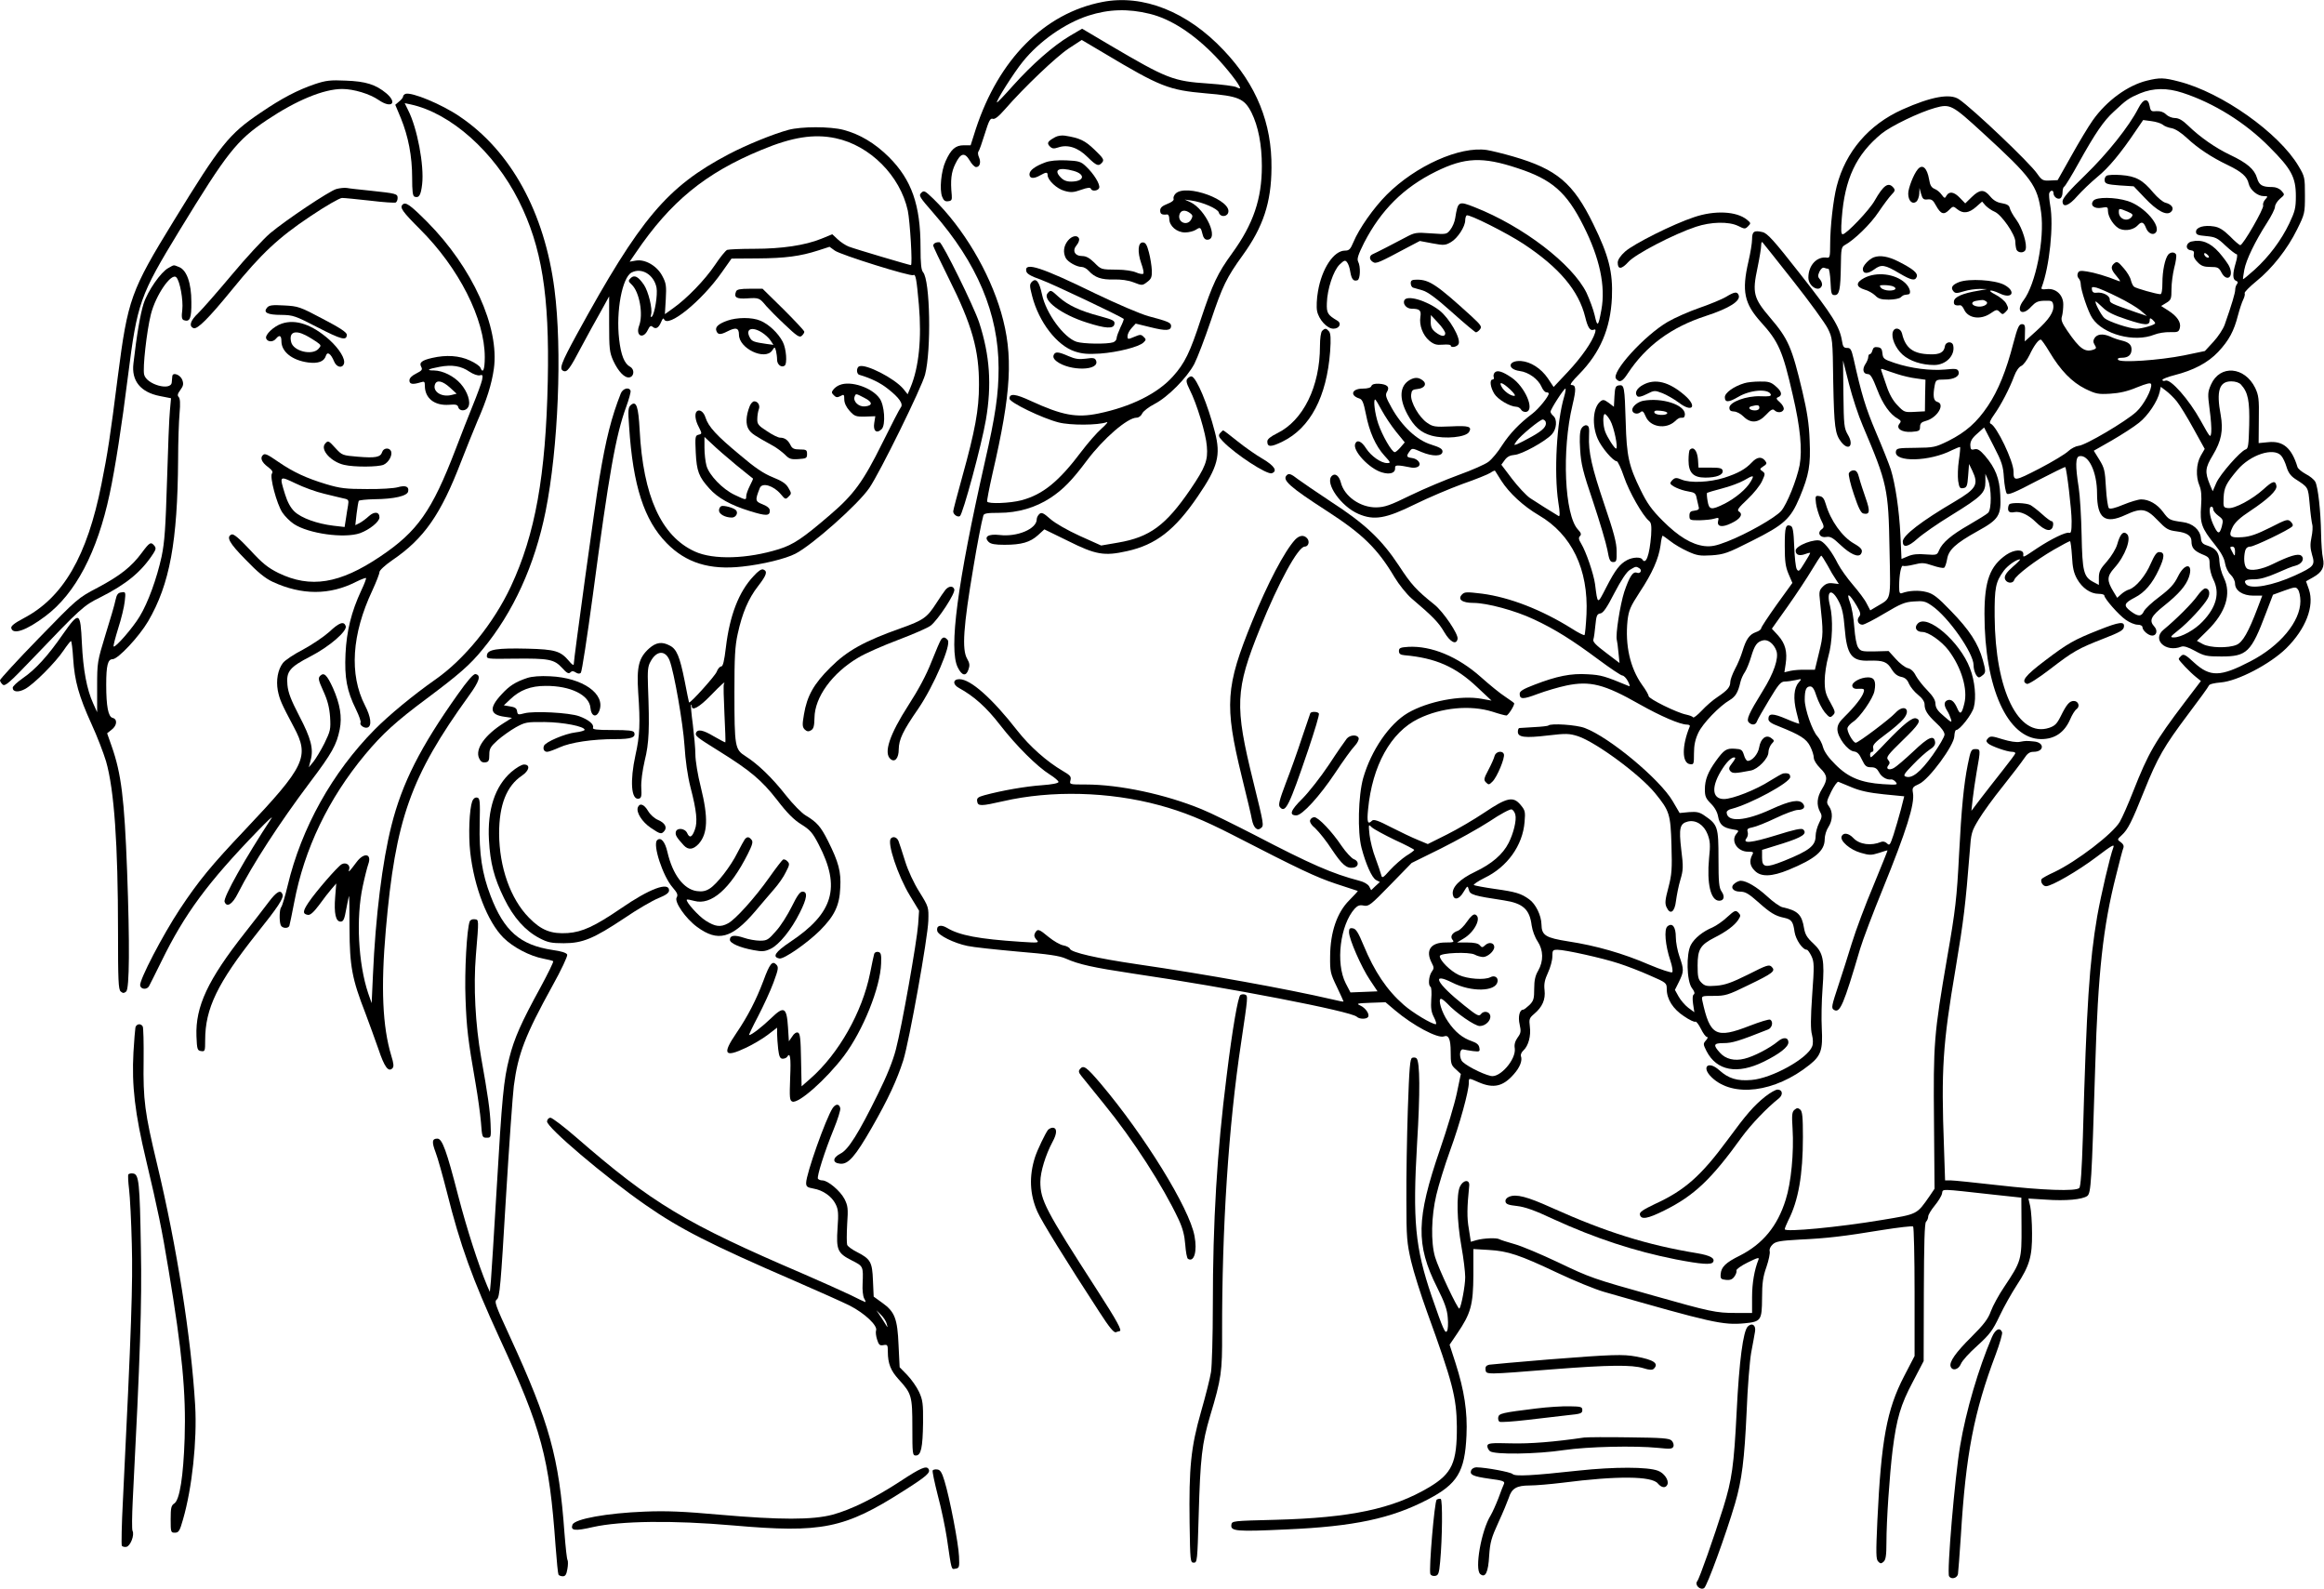  <svg version="1.0" xmlns="http://www.w3.org/2000/svg"
 width="1280pt" height="875pt" viewBox="0 0 1280 875"
 preserveAspectRatio="xMidYMid meet"><g transform="translate(0,875) scale(0.1,-0.1)"
fill="#000000" stroke="none">
<path d="M6071 8739 c-319 -62 -571 -316 -697 -701 l-28 -88 -38 0 c-46 0 -71
-23 -100 -88 -25 -55 -34 -156 -19 -195 8 -21 17 -28 34 -25 18 2 21 8 19 33
-8 83 -3 127 20 173 29 60 51 65 79 18 11 -20 27 -36 35 -36 21 0 28 27 16 54
-6 13 -7 27 -3 32 5 5 20 49 35 97 22 71 30 87 43 83 11 -5 32 11 67 51 107
123 284 291 352 336 l72 47 125 -74 c308 -184 354 -202 558 -220 181 -15 212
-28 252 -106 37 -75 57 -176 57 -295 0 -180 -47 -319 -164 -480 -80 -110 -107
-168 -171 -360 -61 -187 -90 -246 -155 -318 -84 -94 -231 -167 -410 -204 -121
-25 -200 -10 -372 69 -86 40 -118 43 -118 13 0 -21 180 -108 270 -131 65 -17
218 -16 265 1 11 4 -2 -12 -28 -35 -26 -23 -75 -79 -109 -124 -126 -168 -215
-240 -333 -271 -61 -16 -181 -21 -188 -7 -2 4 11 72 29 152 105 453 116 653
48 889 -66 226 -209 466 -373 626 -47 45 -52 48 -67 33 -15 -15 -10 -23 66
-110 242 -276 360 -556 360 -855 0 -143 -17 -261 -76 -518 -151 -668 -199
-1030 -149 -1130 23 -47 46 -51 59 -12 8 22 7 35 -7 59 -30 51 -21 178 34 503
20 122 46 257 55 286 3 12 21 15 87 15 103 0 201 29 282 82 70 46 119 96 202
207 91 121 223 235 273 235 12 0 25 10 31 23 5 12 36 36 67 52 74 38 179 144
220 221 17 33 58 141 91 238 64 191 87 238 176 361 112 155 157 290 158 480 3
246 -83 458 -262 647 -201 214 -446 311 -670 267z m261 -65 c116 -28 243 -110
364 -236 63 -66 134 -157 134 -173 0 -3 -9 -1 -20 5 -11 6 -81 15 -154 20
-195 13 -228 26 -544 212 l-152 90 -68 -40 c-91 -54 -207 -156 -312 -273 -47
-53 -87 -95 -89 -93 -7 6 94 165 142 224 91 113 232 212 362 254 112 36 219
39 337 10z"/>
<path d="M11825 8306 c-106 -26 -222 -110 -299 -219 -24 -34 -77 -122 -118
-196 l-75 -133 -42 -2 c-39 -2 -45 1 -71 38 -41 60 -355 358 -430 409 -49 34
-153 15 -312 -56 -185 -83 -313 -232 -362 -423 -19 -74 -36 -223 -36 -322 0
-64 -2 -73 -17 -71 -56 9 -103 -42 -103 -110 0 -47 59 -83 74 -45 4 9 -1 25
-9 34 -13 14 -14 22 -4 44 8 16 18 25 27 21 7 -3 18 -5 22 -5 5 0 10 -33 12
-72 3 -65 5 -73 23 -73 26 0 32 31 34 162 1 91 3 103 21 113 52 28 143 116
187 183 27 40 60 84 72 96 18 18 20 25 10 37 -28 34 -55 15 -104 -71 -29 -52
-156 -185 -176 -185 -9 0 -10 24 -5 88 16 217 79 351 219 466 53 43 209 118
295 142 83 23 93 18 262 -137 272 -249 301 -289 322 -439 20 -145 -30 -396
-97 -484 -46 -60 -7 -91 43 -34 24 25 36 31 73 32 40 1 44 -1 48 -24 5 -37
-23 -79 -94 -143 l-63 -57 1 48 c2 40 -1 47 -17 47 -16 0 -24 -18 -47 -105
-39 -151 -83 -260 -140 -345 -61 -91 -121 -144 -218 -193 -72 -35 -80 -37
-180 -38 -98 -1 -106 -2 -109 -21 -9 -60 187 -55 309 8 23 11 43 19 45 17 1
-2 -1 -35 -7 -73 -6 -39 -7 -89 -4 -113 6 -37 9 -43 28 -40 19 3 23 11 27 68
l5 65 18 -37 c36 -76 23 -99 -97 -170 -184 -108 -286 -187 -286 -220 0 -36 29
-31 80 15 28 25 112 84 188 130 168 104 187 123 187 184 l0 44 14 -33 c20 -45
21 -163 1 -182 -8 -8 -55 -37 -105 -66 -98 -56 -147 -98 -165 -140 -11 -27
-13 -27 -73 -23 -43 4 -73 1 -98 -10 l-36 -15 -6 132 c-7 140 -28 280 -53 361
-9 28 -45 119 -81 203 -58 137 -80 209 -124 407 -12 51 -17 60 -36 59 -18 0
-23 7 -28 40 -13 78 -53 142 -229 366 -148 189 -182 226 -209 232 -46 11 -57
3 -57 -39 0 -21 -9 -76 -20 -123 -38 -164 -23 -232 69 -334 97 -107 120 -159
175 -401 42 -179 53 -302 38 -386 -16 -82 -70 -216 -102 -253 -34 -38 -189
-126 -297 -168 -62 -24 -87 -29 -126 -25 -70 9 -142 52 -229 139 -61 61 -86
96 -122 170 -65 132 -77 187 -82 373 -6 197 -8 207 -37 203 -19 -3 -22 -10
-25 -60 l-3 -58 -29 22 c-25 18 -31 19 -46 7 -41 -34 -47 -131 -14 -206 21
-48 85 -123 105 -123 5 0 24 -39 40 -87 28 -82 102 -212 137 -241 13 -10 15
-27 12 -80 -9 -111 -29 -165 -49 -132 -9 14 -52 12 -83 -4 -41 -22 -65 -53
-115 -150 -50 -97 -47 -98 -62 18 -8 57 -49 177 -76 222 -14 23 -16 33 -7 42
9 9 6 18 -11 36 -74 79 -90 437 -30 686 21 89 20 110 -7 110 -10 0 6 22 43 59
116 118 173 251 181 422 6 140 -17 231 -103 406 -110 225 -200 301 -440 371
-55 16 -121 32 -146 36 -149 22 -392 -87 -551 -246 -72 -72 -153 -187 -184
-262 -16 -38 -23 -46 -46 -46 -62 0 -128 -99 -149 -225 -7 -38 -9 -87 -5 -107
9 -47 55 -98 90 -98 33 0 47 29 22 44 -54 32 -60 42 -58 97 2 77 36 179 70
212 25 24 31 26 41 13 7 -8 15 -31 18 -53 7 -41 18 -54 40 -46 15 6 18 75 3
103 -7 14 0 37 33 103 93 180 217 304 395 392 160 79 257 83 450 19 190 -62
270 -132 363 -317 90 -178 123 -333 99 -463 -17 -94 -22 -97 -37 -30 -7 31
-28 87 -45 124 -78 158 -349 366 -616 471 -89 35 -92 34 -107 -60 -3 -21 -15
-49 -27 -64 -20 -26 -22 -26 -107 -20 -82 6 -89 5 -141 -23 -66 -35 -159 -83
-180 -92 -20 -9 -19 -30 2 -43 17 -11 32 -4 195 83 l63 33 69 -13 c64 -12 72
-11 103 7 36 21 78 85 78 120 0 12 4 24 8 27 13 8 222 -97 313 -157 197 -130
304 -257 340 -403 14 -58 27 -77 46 -70 11 5 13 0 8 -17 -15 -49 -74 -134
-149 -214 l-79 -84 -32 48 c-37 54 -94 91 -148 95 -71 4 -78 -45 -7 -55 49 -6
102 -45 120 -86 7 -17 19 -31 26 -31 8 0 14 -3 14 -7 0 -16 -55 -84 -89 -110
-74 -56 -125 -110 -167 -174 -23 -37 -57 -78 -76 -92 -18 -14 -91 -46 -163
-72 -71 -26 -191 -76 -265 -112 -114 -56 -143 -66 -190 -67 -88 -1 -176 61
-195 137 -10 38 -32 54 -50 36 -39 -39 51 -168 147 -209 86 -37 151 -26 311
53 73 36 191 86 262 112 72 25 141 53 153 61 13 9 25 14 26 12 1 -2 17 -26 34
-54 44 -69 122 -141 207 -191 182 -106 274 -298 263 -545 -3 -60 -8 -112 -11
-115 -3 -3 -35 13 -69 35 -166 104 -343 173 -496 193 -83 10 -95 10 -109 -4
-27 -27 0 -47 62 -47 75 0 230 -42 332 -90 116 -54 212 -114 357 -222 65 -48
124 -88 132 -88 7 0 21 -14 30 -31 12 -24 13 -31 3 -26 -130 54 -150 60 -224
64 -92 6 -171 -10 -295 -58 -60 -23 -80 -35 -80 -49 0 -32 18 -32 100 -1 43
16 114 37 157 46 130 27 208 8 403 -103 117 -66 224 -112 261 -112 13 0 19 -5
15 -12 -43 -105 -43 -200 2 -206 21 -3 22 0 22 60 0 45 7 77 24 113 24 51 115
146 173 180 32 19 46 43 59 100 4 17 15 41 25 55 9 14 24 51 33 81 20 67 33
85 67 93 27 6 59 -19 73 -58 14 -40 -14 -123 -76 -222 -77 -125 -91 -157 -76
-172 17 -17 38 -15 45 6 3 9 33 62 67 118 51 85 64 101 86 101 14 0 41 4 60 8
35 8 35 8 17 -13 -27 -30 -31 -89 -13 -161 9 -34 16 -64 16 -66 0 -2 -32 9
-71 26 -75 32 -99 32 -99 0 0 -14 15 -25 58 -41 117 -47 151 -68 172 -110 11
-21 20 -50 20 -63 0 -13 15 -37 35 -57 41 -40 43 -61 10 -115 -28 -45 -31 -87
-11 -125 12 -21 12 -29 -5 -62 -10 -20 -19 -52 -19 -71 0 -54 -34 -81 -173
-137 -103 -41 -122 -38 -122 17 l0 43 113 35 c110 35 137 54 114 77 -9 9 -49
0 -151 -32 -136 -42 -187 -47 -161 -15 6 8 9 23 6 33 -5 16 -1 21 26 26 18 3
76 26 128 51 52 25 107 45 122 45 32 0 44 15 28 35 -21 25 -69 17 -174 -31
-145 -67 -245 -73 -246 -17 0 7 12 16 28 19 104 27 322 145 322 175 0 18 -10
23 -38 20 -7 -1 -40 -20 -74 -41 -74 -48 -205 -100 -253 -100 -69 0 -71 73 -5
172 27 41 56 65 67 55 2 -2 -6 -16 -18 -31 -17 -22 -19 -29 -9 -42 13 -14 25
-14 113 3 39 7 97 67 97 100 0 15 8 35 17 46 17 18 17 19 -2 33 -28 21 -58 -3
-66 -52 -6 -36 -38 -74 -63 -74 -7 0 -16 15 -21 33 -9 28 -14 32 -50 34 -46 3
-59 -5 -104 -67 -44 -61 -61 -104 -61 -157 0 -38 5 -50 34 -79 21 -21 35 -47
39 -71 8 -44 27 -61 80 -70 35 -5 36 -7 22 -23 -35 -39 3 -100 63 -100 29 0
32 -2 22 -19 -16 -32 -12 -60 15 -86 34 -35 93 -33 186 5 148 61 199 105 199
169 0 20 9 50 20 66 24 37 26 83 4 114 -16 22 -15 26 12 82 16 32 34 56 39 54
6 -2 39 -16 75 -31 45 -19 97 -30 176 -38 l112 -11 -19 -75 c-11 -41 -29 -103
-40 -137 -19 -57 -22 -61 -36 -47 -9 9 -22 12 -32 8 -55 -23 -119 -15 -153 21
-26 28 -56 32 -65 9 -9 -25 46 -73 105 -90 48 -14 58 -14 100 -1 26 9 47 15
48 14 1 -1 -34 -87 -77 -192 -44 -104 -98 -248 -120 -320 -22 -71 -53 -170
-70 -220 -42 -127 -44 -136 -28 -146 33 -20 53 27 144 336 15 50 71 198 125
330 130 320 177 469 166 529 -5 28 -2 33 34 49 55 25 193 213 194 263 1 19 5
34 10 34 20 0 87 86 97 124 15 54 6 147 -21 216 -56 147 -234 300 -287 247
-22 -22 -9 -47 25 -47 33 0 105 -50 144 -101 71 -94 107 -215 87 -293 -14 -58
-23 -64 -39 -26 -16 37 -33 52 -54 44 -20 -8 -20 -28 -2 -57 8 -12 17 -33 21
-46 7 -22 3 -21 -38 15 -35 29 -46 46 -47 68 0 20 -13 42 -45 75 -25 25 -53
62 -63 80 -11 23 -27 38 -45 42 -15 4 -45 27 -66 51 l-39 43 -76 -2 c-70 -1
-78 0 -92 22 -9 13 -17 58 -21 111 -3 49 -14 111 -24 137 -22 59 -3 49 38 -20
20 -35 23 -46 13 -58 -16 -19 -6 -45 18 -45 10 0 64 28 121 62 89 53 112 63
162 66 53 4 64 1 100 -24 90 -62 229 -260 229 -327 0 -31 16 -67 30 -67 5 0
15 7 24 15 13 13 13 22 -3 80 -26 93 -74 166 -176 271 -73 76 -98 95 -135 104
-41 11 -96 8 -134 -6 -13 -5 -16 2 -16 37 0 63 11 120 22 113 5 -3 31 0 59 7
44 11 56 11 103 -5 30 -10 58 -16 64 -12 5 3 12 24 16 46 8 52 46 87 166 154
120 66 133 87 127 201 -4 91 -27 148 -84 215 -28 32 -41 40 -58 36 -19 -5 -22
-1 -23 23 0 21 9 38 38 63 l38 34 52 -101 c46 -89 53 -111 57 -176 3 -41 10
-80 16 -87 7 -9 45 6 164 69 85 44 156 79 158 77 8 -9 35 -236 35 -297 0 -56
-3 -69 -14 -65 -17 6 -99 -34 -176 -85 -79 -53 -78 -53 -76 -33 2 29 -50 27
-94 -3 -90 -62 -120 -144 -120 -326 0 -406 127 -688 312 -689 75 0 128 36 160
109 10 24 26 50 35 56 21 15 10 45 -15 45 -24 0 -40 -19 -72 -84 -21 -42 -32
-53 -64 -64 -169 -55 -297 206 -300 613 -1 160 5 190 51 253 21 28 69 62 89
62 4 0 -14 -19 -40 -41 -33 -29 -46 -48 -44 -63 4 -27 44 -34 52 -9 9 25 118
108 218 166 45 26 85 47 89 47 3 0 8 -37 11 -83 3 -63 10 -93 28 -125 28 -50
74 -82 119 -82 17 0 31 -4 31 -9 0 -17 80 -108 118 -134 21 -15 50 -27 65 -27
16 0 27 -6 27 -13 0 -19 33 -47 54 -47 24 0 31 28 12 49 -31 34 -20 57 54 116
79 63 120 110 136 157 26 78 -23 80 -60 4 -21 -43 -43 -67 -102 -112 -42 -31
-80 -67 -86 -80 -14 -31 -33 -30 -75 2 -39 30 -34 43 26 74 53 27 96 77 131
153 33 70 34 97 2 97 -14 0 -26 -18 -46 -63 -28 -67 -83 -132 -119 -143 -12
-3 -32 -15 -44 -26 l-22 -20 -20 33 c-38 62 -37 85 4 131 60 66 97 166 69 188
-20 18 -37 -1 -53 -58 -7 -24 -31 -64 -56 -93 -37 -41 -45 -57 -45 -90 l0 -40
-30 16 c-54 28 -61 58 -65 258 -2 100 -9 218 -16 262 -19 120 -18 169 4 173
51 10 97 -88 97 -205 0 -139 44 -171 158 -118 86 40 114 35 175 -29 47 -49 58
-56 105 -62 57 -7 82 -24 82 -54 0 -35 13 -52 56 -71 42 -17 44 -20 44 -59 0
-22 9 -58 20 -80 38 -74 18 -153 -59 -233 -42 -45 -118 -87 -157 -87 -24 0
-22 3 23 39 54 42 143 138 163 176 15 27 8 55 -14 55 -8 0 -28 -19 -44 -42
-27 -39 -117 -129 -185 -185 -67 -54 10 -128 97 -94 13 5 37 -2 75 -23 51 -28
64 -31 146 -31 140 0 164 23 245 238 l39 102 63 23 c59 21 64 21 75 5 7 -9 13
-38 13 -63 0 -113 -113 -248 -276 -332 -165 -86 -221 -87 -309 -7 -46 43 -58
49 -70 39 -8 -7 -15 -15 -15 -19 0 -8 63 -74 96 -100 l26 -21 -89 -117 c-165
-218 -200 -278 -284 -491 -27 -69 -60 -144 -74 -168 -39 -66 -238 -218 -360
-276 -36 -16 -67 -34 -70 -38 -9 -14 6 -40 24 -40 31 0 176 84 278 161 83 63
100 73 93 53 -19 -50 -68 -261 -89 -379 -43 -251 -59 -491 -79 -1213 -6 -190
-12 -276 -20 -284 -19 -19 -199 -13 -452 16 -124 14 -239 26 -256 26 l-31 0
-6 182 c-16 428 -7 568 64 985 45 270 54 345 78 645 7 100 10 111 49 175 22
37 82 120 133 183 50 63 103 132 117 153 18 28 31 37 52 37 60 0 62 52 2 57
-41 4 -45 4 -77 -2 -18 -4 -56 2 -95 14 -57 18 -67 19 -80 6 -12 -13 -12 -17
0 -29 17 -15 104 -46 132 -46 10 0 18 -3 18 -8 0 -4 -31 -45 -68 -92 -37 -47
-92 -117 -121 -155 l-53 -70 7 65 c4 36 14 103 22 150 22 123 22 125 -7 125
-23 0 -26 -6 -42 -85 -22 -109 -35 -245 -48 -495 -12 -238 -20 -308 -65 -565
-74 -430 -77 -474 -73 -911 l3 -365 -27 -40 c-72 -103 -64 -99 -263 -132 -239
-40 -535 -68 -535 -51 0 6 9 27 19 48 56 109 81 251 81 460 0 111 -3 141 -15
151 -12 10 -18 10 -31 -1 -14 -11 -16 -28 -11 -104 8 -132 -8 -299 -38 -392
-45 -145 -126 -243 -252 -307 -79 -39 -103 -63 -106 -102 -2 -26 2 -29 30 -32
23 -2 35 3 46 19 9 12 13 27 11 33 -2 6 25 26 62 44 55 27 65 30 59 15 -22
-55 -35 -128 -35 -205 l0 -88 -92 0 c-106 0 -139 7 -453 96 -332 93 -344 97
-526 184 -91 43 -197 88 -237 99 -39 11 -77 23 -84 27 -15 9 -86 6 -126 -5
l-31 -9 -11 71 c-11 61 -10 118 2 237 4 37 -33 34 -51 -4 -20 -43 -17 -189 8
-329 12 -66 21 -142 21 -170 0 -48 -22 -162 -32 -173 -8 -7 -116 222 -134 284
-24 81 -21 225 7 342 12 52 46 162 76 245 53 145 103 327 103 373 0 27 -2 27
55 2 81 -35 134 -23 193 45 33 37 48 75 39 99 -3 8 3 22 13 31 28 25 43 81 36
132 -5 41 -3 47 24 70 45 38 63 79 57 131 -4 34 1 57 19 96 13 28 24 68 24 89
0 34 2 37 28 37 43 0 249 -46 337 -75 44 -14 122 -44 173 -67 90 -39 92 -41
92 -74 0 -56 34 -110 95 -150 29 -20 58 -34 63 -30 4 3 18 -15 30 -39 12 -25
27 -45 33 -45 7 0 5 -8 -5 -19 -16 -18 -16 -21 3 -59 56 -109 170 -130 316
-58 87 43 135 81 135 106 0 28 -27 31 -57 6 -44 -37 -134 -84 -185 -96 -55
-14 -104 -2 -135 33 -39 43 -36 53 21 53 46 0 83 11 244 75 23 9 30 43 12 54
-6 4 -57 -12 -114 -34 -185 -72 -218 -55 -260 139 -5 26 -5 26 63 26 63 0 78
4 190 59 137 66 152 78 129 101 -14 14 -27 10 -129 -42 -91 -45 -127 -58 -175
-62 -53 -4 -64 -2 -83 17 -18 18 -21 33 -21 95 0 88 15 113 93 153 64 32 111
67 131 98 14 22 14 25 0 40 -15 14 -20 12 -61 -25 -24 -23 -61 -48 -81 -57
-53 -22 -99 -59 -119 -96 -27 -50 -23 -198 5 -237 15 -19 18 -31 11 -36 -7 -4
-8 -23 -4 -52 l7 -46 -34 25 c-18 14 -42 42 -53 62 l-20 36 23 46 c27 56 27
66 2 138 -11 31 -20 79 -20 106 0 57 -19 82 -46 60 -20 -16 -12 -105 16 -189
10 -30 15 -59 10 -64 -4 -4 -61 14 -127 42 -143 62 -294 105 -445 128 -126 20
-147 33 -148 94 -1 49 -32 113 -68 138 -44 32 -74 41 -189 57 -57 8 -109 18
-115 21 -5 3 21 21 59 40 125 60 210 179 220 308 5 57 3 64 -23 95 -40 47 -74
40 -199 -44 -55 -37 -147 -91 -205 -120 l-106 -53 -55 23 c-30 12 -97 44 -148
70 -69 36 -95 45 -104 36 -24 -24 -29 -9 -22 62 23 241 125 425 277 499 127
62 286 77 408 39 36 -12 70 -21 77 -21 9 0 43 52 43 67 0 2 -22 18 -49 36 -27
17 -87 66 -134 108 -128 114 -274 174 -401 167 -43 -3 -51 -6 -51 -23 0 -15 8
-21 30 -23 172 -15 283 -64 402 -177 l78 -73 -55 10 c-115 21 -296 -14 -406
-78 -102 -60 -202 -206 -246 -359 -27 -97 -32 -296 -9 -384 23 -88 57 -165 80
-177 l21 -11 -24 -22 -24 -23 -11 21 c-7 12 -29 25 -54 31 -149 39 -266 90
-577 252 -113 58 -244 123 -292 142 -199 82 -452 136 -638 136 -90 0 -90 0
-84 24 5 20 -2 27 -43 51 -87 51 -181 134 -250 222 -138 177 -257 283 -319
283 -36 0 -38 -29 -3 -48 84 -46 152 -107 227 -204 90 -116 204 -229 274 -273
27 -17 48 -35 48 -41 0 -7 -36 -14 -92 -18 -88 -6 -220 -29 -316 -55 -36 -10
-43 -16 -40 -34 4 -27 20 -27 143 1 265 61 584 53 860 -22 133 -36 243 -81
405 -164 367 -189 456 -231 566 -268 66 -21 120 -40 122 -40 2 -1 -19 -24 -47
-52 -67 -67 -104 -175 -105 -307 -1 -84 1 -95 37 -169 20 -43 37 -79 37 -81 0
-2 -27 3 -59 11 -254 59 -698 139 -1076 194 -225 33 -364 65 -372 85 -2 7 -19
16 -36 19 -18 3 -54 24 -81 46 -54 45 -61 47 -75 23 -7 -13 -5 -23 7 -37 17
-18 15 -19 -88 -12 -228 15 -336 35 -405 77 -34 20 -59 12 -53 -17 4 -24 93
-68 167 -83 31 -7 155 -20 276 -31 169 -14 231 -23 266 -39 72 -32 150 -49
369 -82 525 -77 1203 -208 1233 -238 14 -14 54 -14 62 -1 10 15 -14 50 -43 63
-24 11 -18 12 56 15 l83 3 52 -44 c99 -84 236 -157 270 -144 26 10 37 -16 37
-86 0 -63 2 -72 28 -95 l28 -26 -22 -105 c-12 -58 -54 -198 -93 -311 -131
-381 -134 -524 -16 -759 42 -84 56 -123 59 -168 3 -32 1 -65 -4 -72 -10 -18
-21 7 -85 192 -91 267 -105 416 -80 842 17 278 16 448 -3 467 -5 5 -15 6 -24
3 -12 -5 -16 -51 -24 -283 -5 -152 -9 -378 -8 -502 0 -205 3 -235 26 -335 14
-60 54 -186 88 -280 141 -388 162 -469 164 -630 1 -200 -26 -259 -153 -335
-200 -119 -433 -168 -846 -179 -238 -6 -240 -6 -243 -28 -5 -35 29 -38 303
-25 372 16 578 60 779 165 163 85 204 152 213 352 6 131 -12 248 -60 398 l-33
102 42 62 c75 110 88 157 89 322 l0 143 85 -5 c105 -6 169 -27 380 -127 91
-43 206 -90 255 -104 593 -170 654 -184 773 -173 92 9 96 16 97 140 0 80 5
117 24 170 13 38 21 77 18 87 -3 11 4 26 17 38 17 16 42 20 147 26 152 7 244
18 457 53 89 14 165 23 169 19 4 -4 8 -166 8 -360 l0 -353 -58 -112 c-95 -183
-126 -351 -147 -796 -8 -178 -8 -212 5 -224 11 -12 17 -12 29 -1 12 10 16 34
16 105 0 121 17 370 34 510 22 174 44 249 111 375 l60 115 1 378 c1 271 4 381
12 389 7 7 12 20 12 29 0 9 16 36 35 59 19 23 38 53 41 67 7 28 -22 28 288 -6
l149 -16 1 -160 c1 -183 -1 -190 -95 -331 -30 -44 -63 -105 -74 -135 -15 -42
-39 -73 -106 -140 -89 -88 -125 -140 -115 -165 10 -25 43 -16 56 15 6 17 47
62 91 101 68 62 84 83 122 163 24 51 67 127 95 170 70 107 85 157 84 286 0 58
-5 125 -10 148 l-10 43 97 -6 c110 -8 200 1 227 20 21 16 24 71 44 716 15 512
43 768 115 1050 18 74 36 142 40 151 4 11 -1 22 -14 31 -21 15 -21 15 5 39 34
31 55 73 124 245 74 184 109 244 241 420 61 81 113 152 115 159 3 8 30 14 65
17 92 7 271 100 361 188 108 107 156 232 125 324 l-16 45 39 22 c50 28 65 57
54 106 -5 21 -9 81 -10 133 -2 126 -17 260 -32 287 -7 13 -31 32 -53 43 -22
12 -42 29 -45 38 -32 106 -80 146 -162 137 l-52 -5 1 129 c2 115 -1 134 -20
175 -58 118 -194 129 -243 19 -19 -43 -19 -52 -8 -137 7 -50 11 -107 9 -126
-4 -34 -5 -32 -59 65 -63 114 -165 230 -193 219 -9 -3 -17 -2 -17 4 0 5 30 17
66 26 106 27 184 68 241 128 60 64 87 115 109 201 9 34 22 73 29 87 7 14 11
30 8 36 -2 5 27 35 64 65 87 70 172 178 225 286 42 85 43 89 43 188 0 97 -1
103 -35 160 -108 183 -423 406 -659 466 -84 22 -106 22 -176 5z m196 -67 c172
-56 346 -164 479 -299 120 -120 145 -166 145 -270 0 -66 -5 -84 -36 -150 -45
-94 -112 -183 -191 -255 -34 -30 -62 -54 -64 -52 -1 1 2 24 7 51 10 55 60 158
125 259 24 37 44 77 44 88 0 11 12 31 27 44 27 23 28 23 9 44 -12 13 -31 21
-50 21 -57 0 -73 10 -85 50 -14 48 -55 83 -148 127 -80 38 -165 97 -231 161
-31 30 -52 42 -73 42 -16 0 -38 9 -49 20 -13 13 -31 19 -52 18 -29 -3 -33 0
-38 27 -9 48 -35 43 -63 -12 -50 -98 -170 -249 -293 -368 -86 -83 -124 -127
-124 -143 0 -38 35 -26 82 29 24 27 73 74 109 104 63 51 130 132 214 257 l39
57 45 -6 c25 -3 53 -12 62 -19 8 -8 31 -17 50 -20 21 -4 53 -25 85 -55 59 -55
134 -105 224 -148 77 -37 107 -64 115 -102 8 -35 49 -69 83 -69 24 0 24 -1 8
-19 -9 -10 -14 -25 -11 -32 6 -16 -111 -219 -126 -219 -5 0 -31 22 -57 49 -36
35 -60 50 -88 54 -54 9 -99 -4 -99 -29 0 -16 9 -20 56 -24 51 -5 62 -10 107
-53 28 -26 55 -47 61 -47 5 0 3 -21 -5 -47 -18 -60 -18 -92 1 -99 11 -4 12
-10 6 -18 -6 -7 -10 -21 -10 -31 0 -18 -19 -82 -58 -193 -8 -23 -36 -66 -62
-94 l-47 -51 -115 -24 c-136 -27 -352 -42 -363 -24 -5 7 2 11 21 11 35 0 53
16 53 46 0 26 -16 40 -55 49 -17 4 -45 13 -63 22 -40 17 -71 14 -86 -9 -8 -13
-8 -23 1 -37 10 -16 9 -20 -3 -25 -50 -19 -79 2 -148 103 -30 44 -36 60 -29
80 4 15 7 43 7 65 0 52 -41 90 -91 84 -26 -3 -32 -1 -28 10 43 113 67 343 47
451 -5 30 -8 61 -5 68 7 17 23 17 23 0 0 -19 20 -36 36 -30 8 3 14 18 14 33 0
16 4 30 9 32 5 2 42 62 81 133 91 163 136 229 192 280 71 67 84 75 145 101 73
30 149 31 234 3z m-2144 -1037 c90 -114 175 -231 190 -261 26 -53 27 -57 30
-295 5 -248 10 -286 44 -330 42 -53 72 -18 36 41 -20 35 -22 52 -24 223 l-2
185 33 -130 c18 -71 52 -175 76 -230 135 -318 141 -345 147 -680 6 -291 11
-266 -69 -314 l-37 -22 -20 38 c-10 21 -45 67 -76 103 -31 36 -68 88 -82 115
-32 64 -68 112 -94 126 -30 16 -139 -25 -139 -53 0 -24 20 -31 53 -19 15 6 27
8 27 6 0 -3 -14 -28 -32 -56 -28 -46 -32 -49 -42 -33 -6 11 -12 67 -14 126 -3
82 -8 108 -19 112 -28 11 -33 -5 -33 -110 0 -85 4 -115 21 -155 l21 -49 -86
-119 c-47 -66 -86 -125 -86 -131 0 -6 -13 -16 -29 -21 -36 -13 -54 -39 -74
-105 -8 -27 -26 -71 -41 -98 -14 -27 -26 -59 -26 -71 0 -28 -15 -46 -70 -83
-25 -16 -64 -50 -87 -75 -24 -25 -45 -42 -48 -37 -3 5 -20 11 -38 15 -51 10
-207 87 -207 102 0 7 -16 35 -36 62 -66 93 -94 218 -80 354 7 57 15 76 67 156
69 104 105 185 115 259 3 29 9 52 11 52 3 0 22 -14 43 -30 21 -17 64 -42 95
-56 50 -23 67 -26 132 -22 68 5 87 11 221 79 180 90 214 122 264 240 52 125
61 177 55 315 -3 88 -14 159 -40 269 -58 244 -78 289 -177 405 -92 108 -100
136 -70 276 11 53 20 108 20 122 0 14 3 22 7 18 4 -4 80 -100 170 -214z m1411
-390 c61 -102 123 -166 197 -203 58 -28 71 -31 137 -27 51 3 96 13 148 35 55
22 76 27 78 17 6 -26 -41 -115 -82 -152 -56 -52 -281 -185 -318 -187 -16 -2
-41 -15 -56 -29 -15 -15 -86 -58 -159 -96 -138 -71 -143 -72 -143 -16 0 56
-93 250 -126 263 -9 3 -3 19 20 51 37 52 84 142 110 212 10 27 26 50 39 55 12
6 32 33 45 60 24 51 49 85 62 85 4 0 26 -31 48 -68z m1055 -180 c39 -43 48
-89 45 -223 -3 -110 -5 -130 -20 -134 -29 -10 -140 -136 -161 -184 l-20 -46
-15 35 c-29 71 -27 93 16 164 47 78 58 137 43 221 -25 132 -8 185 58 185 24 0
44 -7 54 -18z m-354 -92 c17 -21 58 -88 92 -150 l62 -112 -22 -38 c-25 -44
-28 -115 -7 -164 10 -24 13 -57 9 -113 -7 -94 3 -122 75 -211 34 -42 53 -76
57 -104 4 -24 17 -50 31 -63 13 -12 24 -34 24 -48 0 -39 42 -67 101 -67 l49 0
-25 -66 c-51 -135 -83 -191 -117 -205 -46 -19 -145 -17 -185 4 l-33 18 58 57
c101 99 133 202 91 289 -13 26 -24 67 -25 91 -1 49 -19 72 -67 88 -26 8 -33
17 -35 42 -5 45 -45 80 -100 87 -72 10 -76 12 -108 55 -32 44 -78 70 -121 70
-15 0 -59 -13 -98 -29 -45 -19 -74 -26 -80 -19 -5 5 -13 56 -16 113 -5 94 -9
109 -36 153 l-31 50 100 57 c55 32 122 75 149 97 49 38 103 119 114 170 l6 28
29 -22 c16 -12 43 -38 59 -58z m-3374 26 c-41 -137 -57 -417 -32 -583 9 -54 9
-79 2 -75 -37 22 -126 78 -159 100 -21 15 -65 62 -98 105 l-59 78 19 26 c13
18 29 26 53 28 39 2 170 74 206 113 27 29 31 83 8 102 -8 7 -15 17 -15 23 0
13 73 127 82 127 3 0 0 -20 -7 -44z m254 -132 c20 -34 45 -154 32 -154 -9 0
-48 61 -60 93 -13 35 -14 97 -2 97 5 0 19 -16 30 -36z m-356 -6 c8 -24 -13
-47 -76 -82 -34 -19 -71 -38 -81 -42 -19 -7 -19 -6 -3 17 21 30 128 118 144
119 6 0 13 -6 16 -12z m4051 -187 c10 -11 23 -39 30 -63 9 -30 23 -49 47 -65
74 -48 71 -43 80 -138 4 -50 11 -100 14 -112 4 -12 2 -44 -4 -72 -8 -38 -7
-60 3 -95 18 -59 12 -66 -94 -115 -123 -56 -244 -78 -269 -48 -16 20 -3 27 47
27 29 0 71 12 121 34 42 19 88 38 104 41 35 9 52 38 32 55 -17 14 -65 -1 -157
-46 -60 -30 -123 -41 -143 -24 -15 13 -19 58 -9 98 4 14 14 22 28 22 21 0 211
91 231 111 6 6 3 15 -8 26 -16 16 -23 14 -113 -32 -74 -37 -111 -50 -154 -53
-69 -5 -78 5 -53 56 13 26 41 52 96 88 98 65 149 113 145 138 -5 32 -21 28
-71 -18 -62 -56 -159 -108 -195 -104 -26 3 -27 5 -25 57 3 57 13 78 76 153 71
84 199 126 241 79z m-374 -296 c0 -8 13 -24 28 -35 27 -20 28 -24 19 -60 -13
-45 -22 -43 -48 14 -20 44 -25 96 -9 96 6 0 10 -7 10 -15z m120 -232 c0 -29
-2 -29 -19 5 -10 18 -9 22 4 22 10 0 15 -9 15 -27z m-2245 -75 c15 -29 36 -64
46 -78 l17 -26 -33 4 c-24 3 -39 -2 -55 -18 -20 -20 -22 -29 -16 -79 19 -175
19 -187 -5 -284 l-23 -95 -50 0 c-28 1 -66 -2 -84 -6 l-34 -8 7 46 c10 67 -2
112 -41 156 l-35 38 88 124 c48 68 108 159 133 201 25 42 48 77 51 77 3 0 18
-24 34 -52z m-1036 -17 c17 -11 6 -32 -13 -25 -22 9 -41 -20 -70 -105 -23 -72
-49 -237 -41 -265 2 -6 6 -37 9 -69 l6 -58 -75 57 c-56 42 -74 61 -69 73 3 9
8 44 11 78 5 53 9 62 27 65 16 2 36 31 78 113 37 71 67 116 85 127 33 20 34
20 52 9z m1099 -184 c18 -34 26 -71 32 -146 12 -148 38 -183 135 -179 78 2 99
-6 124 -48 14 -23 30 -36 51 -41 22 -4 35 -15 44 -38 8 -18 30 -45 50 -61 23
-18 36 -38 36 -52 0 -33 15 -57 65 -104 27 -24 45 -49 45 -63 0 -12 -30 -63
-66 -114 -67 -93 -114 -131 -149 -117 -14 5 -6 17 42 66 32 34 73 70 91 82 23
14 32 27 30 42 -6 41 -36 28 -120 -52 -47 -44 -95 -85 -107 -91 -27 -15 -47
-5 -30 15 9 11 8 18 -2 30 -12 14 -2 27 79 106 92 89 106 111 76 122 -21 8
-69 -31 -167 -133 -42 -45 -79 -81 -82 -81 -3 0 -5 7 -5 15 0 8 5 15 11 15 7
0 9 9 6 21 -4 16 9 31 67 74 40 29 85 68 99 85 46 54 4 86 -44 34 -30 -33
-204 -164 -218 -164 -15 0 -52 66 -45 83 3 9 17 23 30 32 38 24 111 130 118
170 10 53 0 75 -35 75 -42 0 -91 -27 -87 -48 3 -12 13 -17 36 -15 29 1 32 -1
26 -20 -8 -27 -50 -80 -103 -132 -31 -30 -41 -47 -41 -71 0 -43 56 -118 91
-122 18 -2 30 -14 44 -45 17 -36 25 -42 50 -42 23 0 33 -7 44 -27 13 -26 43
-44 67 -40 6 1 18 -5 25 -14 13 -16 8 -17 -71 -12 -120 8 -191 37 -261 108
-37 36 -61 70 -68 95 -5 21 -20 48 -31 60 -28 30 -70 150 -70 202 0 54 8 73
30 73 13 0 23 -15 35 -54 10 -30 30 -69 45 -88 26 -30 30 -32 45 -17 15 15 14
20 -14 71 -26 45 -31 66 -31 119 0 35 9 96 20 134 23 79 27 210 9 280 -22 85
10 99 49 22z m-1782 -1173 c8 -30 -10 -103 -37 -156 -32 -63 -93 -115 -183
-158 -87 -41 -132 -87 -124 -127 6 -32 35 -26 58 14 23 37 23 38 30 13 6 -27
28 -33 193 -58 105 -16 142 -49 153 -138 4 -28 18 -66 33 -88 32 -49 33 -108
3 -161 -16 -27 -22 -53 -22 -99 0 -55 -3 -67 -26 -90 -15 -14 -30 -26 -35 -26
-20 0 -29 -40 -19 -82 8 -37 7 -47 -11 -71 -14 -20 -20 -39 -16 -60 8 -61 -82
-164 -132 -152 -52 12 -150 64 -161 85 -15 28 -9 66 10 61 8 -2 32 -6 53 -9
36 -4 39 -3 35 18 -2 16 -14 27 -40 36 -53 18 -94 51 -133 109 -35 50 -57 125
-38 125 5 0 20 -12 34 -26 48 -52 152 -124 179 -124 32 0 63 31 58 57 -4 23
-36 29 -51 9 -11 -15 -22 -9 -93 48 -153 122 -185 185 -65 125 105 -53 239
-50 249 5 5 24 -17 37 -39 25 -32 -17 -126 -10 -174 12 -47 22 -105 80 -105
104 0 18 162 25 193 8 12 -7 32 -12 45 -13 25 0 62 32 62 55 0 23 -28 30 -49
11 -16 -15 -19 -15 -31 -1 -8 10 -31 15 -69 15 l-56 0 35 21 c62 36 103 118
65 133 -10 3 -25 -10 -45 -39 -16 -24 -39 -46 -49 -50 -32 -10 -46 -32 -31
-50 11 -13 6 -15 -39 -15 -81 0 -111 -43 -76 -111 14 -27 14 -32 0 -51 -16
-24 -20 -74 -6 -82 5 -3 7 -34 4 -68 -3 -50 0 -71 15 -100 11 -21 15 -38 10
-38 -22 0 -127 63 -176 106 -94 82 -162 184 -222 329 -29 70 -42 91 -59 93
-17 3 -21 -2 -21 -21 0 -38 68 -193 115 -263 l42 -63 -75 -3 -74 -3 -26 50
c-57 111 -31 323 50 412 16 17 28 21 50 16 27 -5 38 4 146 115 l117 120 160
79 c88 44 209 111 269 150 59 40 114 69 122 66 8 -3 17 -16 20 -29z m-664
-139 c59 -27 107 -52 107 -55 1 -3 -19 -18 -44 -33 -24 -16 -64 -51 -89 -78
-40 -45 -44 -47 -49 -26 -3 12 -17 53 -31 91 -15 38 -29 96 -33 129 -6 59 -6
60 13 41 11 -10 68 -41 126 -69z"/>
<path d="M11602 7782 c-8 -5 -12 -18 -10 -28 3 -16 15 -20 82 -25 l78 -5 60
-63 c70 -74 122 -101 146 -77 19 18 4 41 -32 50 -13 3 -43 28 -66 55 -58 70
-96 91 -177 97 -37 3 -74 1 -81 -4z"/>
<path d="M11530 7645 c-21 -25 5 -47 46 -39 31 6 34 4 34 -17 0 -35 36 -88 67
-100 34 -13 76 -3 98 21 20 22 32 18 45 -16 11 -28 37 -41 52 -26 35 35 -61
146 -153 175 -70 22 -172 23 -189 2z m187 -60 c30 -13 33 -17 23 -30 -24 -29
-70 -11 -70 27 0 22 1 22 47 3z"/>
<path d="M12070 7420 c-32 -8 -35 -44 -4 -48 16 -2 20 -8 17 -22 -3 -12 5 -29
21 -44 19 -20 35 -26 70 -26 40 0 47 -3 61 -30 28 -54 69 -28 45 29 -6 16 -33
52 -58 81 -49 55 -97 73 -152 60z m96 -87 c-7 -7 -26 7 -26 19 0 6 6 6 15 -2
9 -7 13 -15 11 -17z"/>
<path d="M11942 7348 c-18 -22 -32 -91 -32 -155 0 -39 -4 -63 -11 -63 -21 0
-134 32 -145 41 -7 5 -14 22 -18 37 -3 15 -21 45 -40 66 -29 34 -36 38 -50 27
-23 -19 -20 -35 12 -72 23 -28 24 -32 7 -25 -62 25 -130 45 -170 51 -37 6 -46
4 -51 -10 -4 -9 -2 -21 5 -28 6 -6 11 -20 11 -30 0 -33 41 -156 64 -189 60
-90 231 -135 341 -91 22 9 61 15 87 14 43 -1 48 1 54 23 8 31 -15 65 -64 96
l-39 25 28 17 c27 16 29 23 29 76 0 32 7 84 15 117 9 32 13 65 11 72 -7 16
-30 17 -44 1z m-277 -234 c50 -24 106 -58 125 -74 l35 -30 -60 20 c-142 50
-145 51 -145 71 0 22 -40 42 -74 37 -13 -2 -22 3 -24 16 -3 16 0 18 25 12 15
-4 69 -27 118 -52z m-84 -57 c25 -25 62 -43 132 -66 100 -33 127 -35 127 -5 0
13 3 14 15 4 8 -7 15 -16 15 -20 0 -9 -71 -30 -103 -30 -37 0 -152 38 -176 58
-18 15 -58 92 -48 92 2 0 19 -15 38 -33z"/>
<path d="M10183 6144 c-3 -9 9 -62 28 -117 25 -75 39 -103 53 -105 35 -7 37
13 12 84 -13 38 -30 88 -36 112 -8 32 -16 42 -31 42 -11 0 -22 -7 -26 -16z"/>
<path d="M10002 5978 c3 -23 15 -63 26 -87 20 -40 20 -45 5 -56 -26 -19 -9
-48 25 -42 22 4 36 -3 78 -43 55 -52 100 -72 114 -50 12 20 3 33 -39 57 -65
37 -129 127 -155 217 -9 31 -18 42 -35 44 -22 4 -24 1 -19 -40z"/>
<path d="M1735 8287 c-97 -33 -183 -78 -302 -159 -173 -117 -219 -175 -476
-594 -237 -386 -253 -431 -308 -857 -42 -332 -56 -423 -90 -592 -79 -398 -211
-625 -428 -739 -51 -27 -71 -43 -69 -54 8 -40 83 -14 188 65 166 124 286 353
354 673 30 140 67 377 101 650 51 403 65 442 283 800 264 432 315 497 482 609
163 109 313 171 415 171 63 0 152 -27 201 -61 70 -48 105 -17 42 37 -59 49
-114 66 -223 70 -85 4 -110 1 -170 -19z"/>
<path d="M2233 8233 c-7 -3 -13 -9 -13 -15 0 -5 -10 -18 -22 -27 l-21 -18 31
-74 c41 -101 62 -209 62 -328 0 -73 3 -100 13 -104 25 -9 35 8 42 68 12 105
-27 310 -77 408 l-19 39 33 -7 c221 -48 460 -261 595 -530 127 -253 170 -520
160 -994 -11 -520 -69 -843 -203 -1130 -95 -203 -256 -402 -419 -515 -117 -82
-253 -194 -332 -274 -232 -235 -403 -540 -479 -860 -14 -59 -30 -111 -35 -117
-10 -10 -12 -75 -3 -99 7 -19 43 -21 48 -3 2 6 14 63 26 126 56 297 189 573
391 816 96 115 171 183 339 308 179 134 238 185 308 271 169 204 287 463 347
760 70 350 92 890 49 1222 -54 423 -240 763 -523 953 -98 67 -265 136 -298
124z"/>
<path d="M4343 8035 c-85 -23 -232 -83 -329 -134 -340 -179 -487 -353 -838
-994 -86 -158 -98 -190 -72 -200 20 -8 35 13 98 133 31 58 78 144 105 191 l48
87 0 -152 c0 -137 2 -156 23 -203 28 -60 63 -96 89 -91 26 5 29 44 4 58 -32
17 -51 64 -61 152 -18 155 17 339 68 367 56 30 124 -12 138 -83 7 -39 -10
-144 -26 -160 -5 -5 -7 -1 -4 12 9 31 -15 127 -39 163 -32 47 -53 57 -73 38
-15 -15 -14 -18 5 -36 43 -40 65 -164 41 -227 -21 -56 23 -76 48 -23 11 22 16
26 27 17 18 -15 33 -5 47 28 6 16 12 22 15 15 20 -53 207 98 319 258 l53 75
143 1 c153 1 236 12 335 44 l62 20 29 -21 c31 -23 418 -144 432 -135 13 8 18
-18 31 -164 16 -186 0 -344 -46 -454 l-16 -38 -24 30 c-49 58 -205 138 -242
124 -17 -6 -17 -42 0 -47 62 -18 116 -44 157 -77 63 -49 87 -84 71 -103 -6 -7
-52 -96 -102 -197 -104 -210 -156 -282 -287 -394 -150 -129 -202 -164 -282
-189 -173 -54 -361 -60 -463 -13 -185 84 -285 305 -304 670 -7 128 -18 162
-48 137 -15 -13 -17 -27 -10 -119 21 -326 83 -516 207 -642 107 -109 237 -149
416 -129 112 12 239 43 293 71 92 47 346 272 407 362 57 82 289 554 307 624
35 136 28 521 -11 564 -10 12 -14 45 -14 138 0 232 -49 371 -174 496 -78 77
-160 126 -251 150 -73 19 -231 19 -302 0z m259 -46 c190 -40 356 -207 398
-399 12 -59 27 -300 17 -300 -8 0 -309 89 -342 102 -16 6 -44 24 -61 40 l-30
28 -61 -25 c-89 -36 -217 -55 -368 -55 -74 0 -141 -3 -150 -6 -9 -4 -39 -41
-67 -83 -55 -82 -156 -186 -230 -238 l-46 -33 5 83 c4 72 2 88 -19 127 -29 56
-95 94 -146 85 l-34 -6 33 48 c191 282 383 440 694 568 168 70 288 89 407 64z"/>
<path d="M5812 7995 c-42 -23 -48 -33 -30 -51 13 -13 22 -14 46 -6 52 18 109
0 161 -52 51 -50 62 -54 82 -30 11 14 6 23 -42 69 -53 51 -81 65 -164 78 -16
3 -41 -1 -53 -8z"/>
<path d="M5758 7856 c-57 -21 -88 -44 -88 -66 0 -24 24 -26 60 -5 32 18 40 18
40 1 0 -28 51 -76 93 -87 35 -10 50 -9 92 6 34 12 50 14 53 6 5 -16 39 -13 46
4 7 19 -30 79 -73 119 -27 26 -39 30 -108 33 -50 2 -91 -2 -115 -11z m155 -47
c68 -19 59 -59 -14 -59 -25 0 -42 7 -58 24 -40 42 -8 57 72 35z"/>
<path d="M10562 7817 c-22 -26 -52 -103 -52 -133 0 -40 23 -62 45 -44 8 7 15
27 16 44 l1 31 9 -33 c8 -28 14 -33 36 -30 22 2 30 -4 46 -34 26 -47 43 -53
71 -25 23 23 24 23 46 5 32 -26 64 -22 103 12 l34 30 19 -22 c11 -11 33 -27
50 -34 38 -16 114 -126 114 -165 0 -15 3 -34 6 -43 8 -20 43 -21 50 -1 11 28
-17 118 -50 164 -19 25 -35 55 -37 66 -3 14 -15 21 -43 26 -27 4 -47 16 -65
38 -33 40 -57 39 -101 -4 l-36 -35 -29 30 c-32 34 -59 38 -74 13 -9 -17 -11
-16 -27 5 -9 13 -26 27 -39 32 -17 7 -25 20 -30 52 -11 64 -37 87 -63 55z"/>
<path d="M1852 7709 c-40 -12 -274 -168 -365 -244 -37 -32 -132 -134 -211
-229 -79 -94 -162 -189 -185 -211 -43 -41 -52 -71 -25 -82 21 -8 83 54 212
212 162 199 255 286 430 403 86 58 163 102 176 102 13 0 83 -7 155 -15 73 -9
136 -13 141 -10 6 4 10 15 10 25 0 23 -9 25 -150 40 -58 6 -116 12 -130 15
-14 2 -40 -1 -58 -6z"/>
<path d="M6475 7684 c-9 -9 -14 -22 -11 -29 3 -8 -11 -19 -35 -28 -28 -11 -39
-21 -39 -36 0 -20 9 -25 38 -22 7 1 12 -9 12 -24 0 -39 41 -75 87 -75 21 0 48
7 60 15 24 16 27 14 37 -27 4 -18 13 -28 25 -28 68 0 -8 167 -93 207 l-31 14
35 -5 c62 -8 147 -45 153 -66 6 -25 42 -26 51 -3 27 69 -231 164 -289 107z
m79 -107 c15 -11 17 -17 7 -35 -21 -39 -76 -17 -65 26 7 25 31 29 58 9z"/>
<path d="M2217 7623 c-16 -16 -1 -38 96 -135 215 -214 357 -495 357 -705 0
-68 -10 -93 -24 -58 -3 9 -29 27 -58 40 -58 27 -130 32 -208 14 -57 -13 -73
-26 -60 -49 8 -15 4 -21 -28 -37 -24 -12 -37 -25 -37 -38 0 -21 18 -24 63 -10
19 6 22 4 22 -19 0 -69 53 -111 134 -105 36 3 46 1 50 -13 6 -24 43 -23 55 1
15 27 -4 85 -42 128 -37 42 -98 72 -146 73 -47 0 -35 8 30 20 68 13 119 5 165
-27 21 -14 45 -22 56 -20 17 5 18 1 13 -26 -4 -18 -27 -81 -52 -142 -24 -60
-67 -168 -94 -240 -130 -339 -210 -452 -414 -589 -224 -151 -385 -177 -562
-91 -58 29 -88 53 -156 127 -60 64 -90 89 -101 85 -32 -13 -14 -47 77 -139 66
-69 108 -103 149 -122 160 -74 314 -74 459 0 28 14 53 23 55 21 2 -2 -9 -33
-26 -68 -55 -118 -81 -224 -87 -349 -6 -132 7 -204 58 -307 17 -35 28 -67 25
-72 -8 -13 21 -34 39 -27 24 9 18 58 -15 122 -87 170 -73 391 41 633 21 46 39
91 39 101 0 9 30 37 69 64 177 120 269 253 381 545 27 69 67 169 89 221 52
118 79 205 91 289 32 228 -118 558 -367 809 -95 95 -119 112 -136 95z m261
-1007 l37 -34 -28 -7 c-55 -14 -106 19 -91 59 10 26 42 18 82 -18z"/>
<path d="M9330 7554 c-115 -38 -332 -147 -379 -189 -26 -23 -41 -46 -41 -61 0
-39 21 -38 59 4 39 43 248 152 371 193 84 28 181 30 233 5 36 -18 39 -18 55
-2 16 16 16 18 -6 36 -57 47 -178 53 -292 14z"/>
<path d="M5881 7424 c-23 -29 -27 -64 -11 -95 12 -22 60 -49 88 -49 10 0 27
-9 38 -21 33 -37 71 -50 138 -48 40 1 79 -4 110 -16 46 -18 48 -18 74 2 23 17
27 27 26 64 -1 24 -8 69 -16 99 -11 43 -19 55 -34 55 -27 0 -30 -53 -8 -116
10 -27 15 -52 11 -56 -4 -4 -22 -1 -40 7 -18 8 -63 15 -102 15 -93 1 -89 0
-129 40 -25 24 -44 35 -65 35 -42 0 -57 30 -31 60 10 12 16 28 13 36 -8 22
-40 16 -62 -12z"/>
<path d="M5153 7413 c-7 -2 -13 -9 -13 -15 0 -6 38 -86 84 -178 130 -259 169
-398 168 -590 0 -137 -22 -253 -92 -505 -27 -98 -50 -184 -50 -191 0 -17 24
-34 37 -26 16 10 120 394 143 530 33 192 22 355 -37 536 -29 88 -202 439 -218
442 -5 1 -16 0 -22 -3z"/>
<path d="M10320 7333 c-26 -10 -60 -46 -60 -64 0 -28 26 -29 62 -3 40 30 59
27 141 -22 65 -38 85 -42 94 -18 7 20 -20 43 -101 84 -55 28 -101 36 -136 23z"/>
<path d="M927 7274 c-41 -22 -113 -125 -136 -196 -18 -57 -38 -171 -56 -329
-12 -96 39 -159 146 -180 l61 -12 -6 -66 c-4 -36 -11 -210 -16 -386 -8 -260
-13 -339 -30 -420 -26 -119 -74 -253 -121 -330 -37 -62 -134 -173 -143 -165
-3 3 9 48 25 100 17 52 33 119 36 148 6 52 5 54 -18 50 -19 -2 -26 -11 -33
-43 -4 -22 -29 -107 -55 -190 -45 -148 -46 -152 -46 -288 l0 -139 -22 49 c-35
77 -55 184 -62 331 -8 175 -14 178 -105 49 -83 -120 -151 -194 -221 -242 -30
-21 -55 -44 -55 -52 0 -24 31 -27 68 -7 47 25 167 145 212 212 19 28 38 52 41
52 3 0 9 -44 12 -97 8 -123 31 -206 101 -360 31 -67 66 -159 80 -205 45 -157
66 -455 66 -939 0 -269 2 -318 15 -329 12 -10 18 -10 30 0 18 15 20 260 5 665
-15 398 -32 535 -85 686 l-25 71 25 20 c30 23 33 58 5 65 -24 6 -35 64 -35
183 0 106 9 140 35 140 30 0 146 124 196 209 119 204 162 438 165 891 0 96 4
211 8 254 5 55 3 82 -5 90 -8 8 -6 18 9 38 17 23 19 34 11 56 -10 28 -53 45
-55 20 -1 -7 -2 -22 -3 -33 -3 -50 -139 -13 -152 42 -9 35 14 240 37 332 27
107 113 231 140 204 20 -20 39 -126 33 -179 -5 -39 -3 -52 8 -57 34 -12 43 10
42 100 0 105 -26 177 -69 193 -31 12 -24 13 -58 -6z"/>
<path d="M5652 7259 c2 -16 21 -28 83 -50 61 -22 434 -199 454 -215 2 -2 -6
-23 -18 -47 -11 -24 -21 -51 -21 -59 0 -9 -8 -19 -19 -23 -34 -11 -166 -9
-202 3 -71 24 -168 157 -190 261 -15 70 -32 92 -55 70 -14 -15 -14 -22 1 -80
37 -143 136 -271 234 -304 43 -14 72 -16 140 -12 97 7 215 37 239 61 15 14 15
18 1 31 -14 14 -19 14 -52 0 -35 -15 -37 -14 -37 4 0 11 10 31 23 45 l22 24
82 -20 c84 -21 113 -20 113 7 0 18 -15 25 -125 54 -46 13 -172 67 -295 126
-293 143 -386 173 -378 124z"/>
<path d="M10267 7219 c-47 -25 -46 -49 3 -64 20 -5 45 -20 58 -32 17 -18 33
-23 75 -23 29 0 59 6 66 13 6 6 16 13 22 13 5 1 14 2 19 3 19 2 10 38 -17 63
-55 51 -158 63 -226 27z m157 -45 c28 -11 17 -24 -18 -24 -18 0 -39 7 -46 15
-11 13 -8 15 18 15 17 0 37 -3 46 -6z"/>
<path d="M7770 7190 c0 -11 6 -22 13 -24 6 -2 30 -9 52 -15 28 -8 76 -43 163
-121 68 -61 127 -110 131 -110 5 0 15 7 22 16 12 15 7 23 -46 72 -190 173
-232 202 -300 202 -29 0 -35 -4 -35 -20z"/>
<path d="M10791 7197 c-39 -15 -49 -31 -32 -51 10 -12 19 -12 58 0 25 8 65 13
87 13 l41 -1 -50 -9 c-85 -14 -130 -34 -133 -57 -3 -21 6 -26 34 -23 6 1 16
-10 22 -24 22 -48 90 -58 145 -21 32 22 36 23 51 8 15 -15 17 -15 33 1 16 16
16 20 3 45 -8 15 -35 37 -60 50 -50 25 -29 31 24 6 70 -34 92 12 24 48 -53 27
-193 35 -247 15z m147 -106 c20 -12 -11 -33 -44 -29 -35 4 -43 25 -12 31 38 7
42 7 56 -2z"/>
<path d="M4054 7145 c-13 -33 2 -42 62 -38 64 4 67 3 104 -42 14 -16 60 -63
103 -103 64 -61 80 -72 92 -62 8 7 15 17 15 23 0 6 -52 61 -115 124 l-115 113
-70 0 c-54 0 -72 -4 -76 -15z"/>
<path d="M5770 7135 c-31 -37 76 -117 215 -161 106 -34 149 -36 153 -8 3 18
-7 23 -80 43 -107 28 -176 60 -226 105 -45 41 -45 41 -62 21z"/>
<path d="M9506 7115 c-22 -13 -87 -40 -145 -60 -58 -20 -137 -55 -175 -77
-130 -76 -314 -279 -285 -314 19 -23 35 -16 64 29 100 152 239 255 430 317
129 42 194 83 181 115 -8 21 -24 18 -70 -10z"/>
<path d="M7734 7095 c-8 -21 14 -45 41 -45 44 0 54 -9 48 -45 -7 -46 13 -100
49 -131 26 -21 40 -25 75 -22 24 2 43 0 43 -4 0 -16 38 -8 44 9 12 31 -51 140
-105 183 -72 56 -183 88 -195 55z m226 -180 c0 -21 -22 -19 -54 6 -20 16 -26
29 -26 57 l1 37 39 -42 c22 -23 40 -49 40 -58z"/>
<path d="M1471 7056 c-23 -27 2 -40 78 -40 66 -1 77 -5 201 -69 130 -67 160
-75 160 -40 0 13 -38 38 -132 87 -126 67 -136 70 -213 74 -66 4 -83 1 -94 -12z"/>
<path d="M4005 6984 c-50 -18 -68 -36 -59 -57 8 -21 23 -21 60 -2 47 24 64 20
64 -18 0 -76 143 -144 183 -87 14 21 14 21 21 -2 3 -13 6 -35 6 -49 0 -26 23
-45 41 -33 16 9 10 94 -10 132 -25 48 -77 97 -123 116 -46 20 -130 19 -183 0z
m190 -64 c18 -11 40 -31 49 -45 l16 -24 -38 5 c-69 10 -81 14 -92 35 -26 47
10 63 65 29z"/>
<path d="M1552 6968 c-45 -15 -94 -62 -86 -82 8 -20 38 -21 54 -1 19 23 30 18
30 -14 0 -58 59 -105 147 -117 56 -7 88 5 98 37 8 25 27 12 45 -31 13 -32 44
-40 54 -14 10 26 -24 82 -80 133 -95 84 -185 115 -262 89z m131 -64 c18 -9 45
-26 60 -36 27 -19 27 -21 11 -39 -35 -38 -137 -13 -150 36 -14 54 18 70 79 39z"/>
<path d="M7282 6928 c-7 -7 -12 -41 -12 -84 0 -222 -92 -410 -236 -480 -36
-18 -54 -32 -54 -45 0 -32 20 -32 85 0 152 75 242 246 261 495 5 71 3 100 -6
111 -15 18 -22 19 -38 3z"/>
<path d="M10426 6924 c-12 -31 13 -91 53 -127 39 -35 105 -57 174 -57 64 0
116 52 105 107 -5 26 -42 23 -46 -4 -5 -33 -28 -46 -82 -44 -92 2 -135 33
-154 114 -7 30 -40 38 -50 11z"/>
<path d="M10313 6821 c-3 -12 -9 -21 -14 -21 -5 0 -9 -7 -9 -15 0 -9 -7 -27
-16 -40 -19 -29 -12 -55 14 -55 14 0 26 -20 51 -85 31 -81 71 -138 116 -162
15 -9 17 -14 7 -26 -22 -26 12 -49 67 -45 41 3 46 6 46 27 0 19 8 27 31 33 63
16 110 93 64 105 -21 6 -25 33 -14 92 6 29 9 31 53 31 55 0 87 19 78 45 -6 15
-16 16 -75 10 -79 -7 -186 6 -276 36 -60 20 -65 24 -68 53 -2 24 -8 32 -26 34
-17 3 -25 -2 -29 -17z m137 -131 c30 -10 78 -21 105 -24 l50 -7 -2 -87 -1 -87
-57 -3 c-55 -3 -58 -2 -95 37 -25 26 -45 62 -60 108 -13 37 -25 74 -28 82 -4
11 -1 12 14 6 10 -4 44 -15 74 -25z"/>
<path d="M5803 6794 c-4 -11 2 -23 17 -34 73 -55 238 -52 217 4 -6 15 -15 17
-56 11 -39 -5 -59 -2 -96 14 -57 25 -74 26 -82 5z"/>
<path d="M8233 6699 c-6 -6 -9 -18 -6 -25 3 -8 0 -14 -6 -14 -18 0 -13 -42 9
-78 20 -32 86 -71 122 -72 9 0 21 -7 26 -16 5 -9 18 -14 28 -12 49 10 -7 139
-81 189 -50 34 -78 42 -92 28z m85 -94 c23 -22 31 -35 22 -35 -21 0 -57 26
-70 51 -17 31 6 23 48 -16z"/>
<path d="M6541 6666 c-10 -11 -7 -24 12 -63 38 -74 89 -241 94 -310 7 -78 -8
-116 -90 -237 -136 -199 -224 -264 -399 -294 l-93 -16 -118 53 c-68 31 -136
70 -162 93 -37 33 -48 38 -60 28 -8 -7 -15 -20 -15 -30 0 -52 -107 -98 -205
-86 -62 7 -88 -10 -60 -38 12 -12 36 -16 88 -16 93 0 141 14 184 53 l35 32
131 -64 c152 -76 199 -84 324 -56 159 35 264 116 391 303 110 161 127 225 93
354 -39 152 -100 296 -127 305 -6 2 -16 -3 -23 -11z"/>
<path d="M7765 6658 c-56 -32 -61 -101 -13 -190 36 -67 74 -101 133 -117 74
-20 188 -9 206 20 18 30 -2 36 -99 31 -90 -4 -100 -2 -132 20 -44 30 -91 112
-88 153 3 26 7 30 36 33 39 4 53 29 27 48 -23 17 -43 17 -70 2z"/>
<path d="M9050 6631 c-36 -19 -49 -46 -32 -63 6 -6 25 -2 52 12 41 21 44 21
86 5 23 -9 63 -32 89 -51 76 -59 106 -23 33 40 -86 74 -162 93 -228 57z"/>
<path d="M9608 6640 c-58 -17 -108 -53 -108 -77 0 -30 20 -30 73 1 67 40 167
47 180 14 3 -10 -11 -12 -57 -10 -77 3 -171 -32 -171 -63 0 -15 7 -20 25 -21
14 0 37 -12 52 -27 40 -40 82 -37 125 9 26 28 37 34 46 25 16 -16 44 -14 51 4
3 9 -5 25 -20 39 -22 19 -23 24 -10 29 25 10 19 33 -15 61 -25 22 -40 26 -87
25 -31 0 -69 -4 -84 -9z m82 -135 c0 -9 -9 -15 -24 -15 -30 0 -43 17 -19 23
34 9 43 7 43 -8z"/>
<path d="M4625 6630 c-12 -4 -27 -15 -34 -24 -12 -15 -12 -19 1 -32 12 -13 20
-14 37 -5 19 11 21 9 21 -18 0 -20 11 -43 29 -63 27 -30 34 -33 86 -32 l56 2
-6 -38 c-7 -43 13 -60 41 -33 23 23 16 133 -12 170 -42 59 -159 98 -219 73z
m136 -71 c46 -23 47 -43 2 -47 -34 -3 -66 28 -56 54 7 18 6 18 54 -7z"/>
<path d="M7553 6624 c-3 -9 -20 -14 -48 -14 -59 0 -72 -37 -19 -54 17 -5 24
-21 37 -86 19 -98 53 -175 102 -229 35 -38 36 -41 15 -41 -34 0 -88 38 -116
81 -25 40 -50 50 -60 25 -15 -38 77 -136 146 -157 46 -14 76 -4 74 25 -2 16
12 17 91 1 11 -2 27 0 35 5 22 14 0 44 -34 48 -30 4 -32 10 -12 37 13 18 15
18 65 -4 62 -26 116 -25 116 3 0 14 -15 23 -63 38 -78 24 -160 100 -217 202
-33 59 -36 71 -26 88 17 27 2 42 -45 45 -23 1 -37 -3 -41 -13z m57 -133 c18
-33 53 -86 79 -118 l48 -59 -23 -27 c-13 -15 -27 -27 -32 -27 -16 0 -69 92
-91 157 -19 56 -28 133 -17 133 3 0 19 -27 36 -59z"/>
<path d="M3419 6583 c-51 -130 -81 -246 -118 -468 -20 -116 -141 -996 -141
-1023 0 -8 -12 0 -26 18 -47 55 -75 64 -229 68 -166 4 -219 -4 -223 -35 -3
-22 -2 -22 150 -20 190 2 220 -3 264 -51 25 -28 36 -34 45 -25 9 9 16 9 30 0
12 -8 22 -8 28 -2 6 6 35 197 66 426 90 676 126 880 184 1039 15 41 26 81 24
88 -8 23 -43 13 -54 -15z"/>
<path d="M9050 6543 c-30 -6 -60 -31 -60 -50 0 -19 27 -28 45 -13 11 10 17 5
29 -23 24 -59 111 -73 161 -27 19 18 23 20 45 20 6 0 10 9 10 19 0 52 -126 93
-230 74z m133 -68 c-4 -15 -66 -12 -71 3 -3 10 6 13 34 10 22 -2 38 -7 37 -13z"/>
<path d="M4129 6513 c-21 -53 -23 -101 -5 -128 15 -23 31 -33 134 -90 20 -11
49 -33 65 -48 23 -24 34 -28 75 -25 43 3 47 5 47 28 0 22 -4 25 -40 25 -31 0
-42 5 -51 24 -14 28 -32 41 -58 41 -10 0 -43 16 -72 36 -47 30 -54 39 -53 67
0 18 4 41 8 52 9 22 -4 45 -25 45 -8 0 -19 -12 -25 -27z"/>
<path d="M3837 6484 c-12 -13 -8 -49 12 -86 18 -36 18 -37 -2 -42 -18 -4 -19
-12 -15 -98 5 -103 17 -134 75 -198 46 -52 118 -92 222 -124 90 -28 111 -28
111 2 0 13 -13 24 -40 35 -41 16 -42 22 -15 90 13 32 76 13 116 -35 24 -29 26
-29 42 -13 17 16 17 19 -1 49 -13 23 -36 38 -86 58 -50 20 -99 53 -181 123
-128 106 -173 155 -189 205 -10 33 -34 49 -49 34z m218 -295 c50 -40 91 -74
92 -74 2 -1 -6 -19 -17 -40 -11 -22 -20 -47 -20 -57 0 -23 -1 -23 -64 7 -66
31 -141 109 -155 161 -6 22 -11 66 -11 99 l0 59 43 -40 c23 -23 83 -74 132
-115z"/>
<path d="M8709 6389 c-8 -16 -10 -53 -6 -115 5 -80 15 -121 72 -289 36 -108
71 -226 78 -263 10 -56 15 -67 32 -67 18 0 20 7 19 60 0 46 -16 105 -67 255
-70 207 -89 291 -85 380 2 44 0 55 -14 58 -9 2 -22 -6 -29 -19z"/>
<path d="M6720 6365 c-11 -13 -8 -21 16 -46 67 -70 243 -185 269 -175 33 12
14 41 -50 79 -35 20 -98 64 -139 97 -41 33 -76 60 -79 60 -2 0 -10 -7 -17 -15z"/>
<path d="M1790 6306 c-27 -33 34 -100 106 -116 55 -13 188 -12 217 1 28 13 49
51 41 74 -9 22 -42 19 -49 -4 -9 -29 -37 -34 -134 -26 -84 7 -87 8 -122 46
-40 44 -42 45 -59 25z"/>
<path d="M9307 6273 c-4 -3 -7 -30 -7 -58 0 -68 26 -95 92 -95 62 0 100 15 96
38 -3 14 -15 17 -68 17 l-65 0 -3 45 c-4 49 -25 74 -45 53z"/>
<path d="M1447 6243 c-15 -15 -5 -39 27 -63 24 -18 31 -28 24 -37 -14 -17 26
-168 57 -215 14 -21 42 -49 63 -63 81 -54 279 -81 365 -51 52 19 107 63 107
87 0 31 -28 34 -58 7 -15 -14 -38 -31 -51 -38 l-24 -12 7 63 c4 35 10 67 12
71 3 4 42 8 87 9 108 1 181 18 185 43 6 27 -15 35 -57 23 -20 -6 -97 -11 -171
-10 -116 0 -147 4 -224 27 -109 33 -180 66 -262 122 -65 45 -76 49 -87 37z
m339 -212 c43 -11 92 -22 108 -26 25 -5 28 -9 23 -38 -3 -18 -9 -52 -12 -75
l-7 -44 -61 7 c-91 11 -177 42 -215 78 -22 21 -39 53 -52 95 -32 103 -32 103
58 60 43 -21 114 -47 158 -57z"/>
<path d="M9649 6204 c-35 -37 -75 -60 -153 -85 -80 -25 -186 -30 -234 -10 -26
11 -35 11 -47 1 -8 -7 -15 -16 -15 -21 0 -13 54 -38 98 -45 36 -6 42 -10 47
-38 4 -17 9 -39 11 -48 4 -12 -2 -17 -23 -20 -22 -2 -28 -8 -28 -28 0 -24 3
-25 55 -25 30 1 67 4 82 9 24 7 26 6 21 -13 -8 -32 23 -37 73 -12 49 23 66 49
42 64 -13 8 -4 20 47 68 34 32 70 77 80 100 18 39 18 42 2 54 -16 11 -16 13 5
27 20 13 21 17 9 32 -19 23 -44 20 -72 -10z m-6 -105 c-24 -42 -85 -93 -147
-124 -71 -35 -83 -33 -91 16 -4 22 -5 42 -3 45 3 2 40 13 82 24 43 11 97 31
120 44 55 32 60 31 39 -5z"/>
<path d="M7087 6133 c-27 -26 17 -65 223 -198 195 -126 278 -207 371 -364 24
-40 66 -92 92 -115 118 -100 151 -134 181 -186 33 -56 67 -74 74 -38 5 26 -79
150 -128 189 -100 80 -127 110 -195 214 -95 144 -187 231 -374 352 -80 53
-162 109 -182 124 -38 30 -51 34 -62 22z"/>
<path d="M11067 5973 c-4 -3 -7 -15 -7 -25 0 -17 12 -23 35 -18 32 6 78 -15
119 -56 51 -50 88 -57 94 -16 2 12 -2 22 -8 22 -6 0 -29 17 -53 39 -23 21 -52
43 -64 50 -23 12 -105 15 -116 4z"/>
<path d="M3973 5963 c-7 -3 -13 -13 -13 -24 0 -20 34 -39 71 -39 22 0 37 26
22 41 -13 13 -65 27 -80 22z"/>
<path d="M7133 5778 c-58 -63 -152 -242 -236 -449 -147 -360 -154 -461 -58
-854 27 -110 53 -217 56 -237 9 -46 29 -66 50 -48 17 14 17 16 -42 255 -104
420 -100 506 37 845 102 253 210 450 246 450 20 0 29 27 14 45 -18 21 -43 18
-67 -7z"/>
<path d="M781 5706 c-57 -77 -119 -126 -243 -192 -109 -57 -112 -60 -324 -278
-118 -121 -214 -226 -214 -232 0 -6 7 -17 15 -24 13 -11 38 11 167 146 265
277 278 289 369 334 145 73 228 141 294 243 14 22 15 30 5 42 -19 23 -26 19
-69 -39z"/>
<path d="M4150 5577 c-81 -86 -131 -216 -152 -392 -9 -75 -16 -105 -26 -105
-7 0 -19 -13 -25 -30 -11 -25 -146 -175 -152 -168 -1 2 -12 55 -24 118 -27
135 -44 176 -82 195 -43 23 -75 18 -113 -15 -58 -52 -70 -100 -61 -243 12
-169 9 -239 -15 -345 -31 -142 -24 -248 18 -240 14 3 17 13 14 60 -2 34 6 93
19 150 24 96 27 175 18 408 -3 87 -1 111 14 137 33 62 82 64 105 6 25 -65 74
-346 82 -468 5 -82 17 -167 33 -230 34 -130 40 -192 24 -234 -15 -42 -29 -48
-42 -19 -12 28 -58 32 -63 6 -3 -17 4 -29 44 -73 25 -27 52 -24 82 8 50 56 54
143 12 312 -17 66 -30 147 -30 180 0 33 -7 107 -14 165 -8 58 -12 107 -10 109
2 2 4 -1 4 -7 0 -30 42 -6 104 58 61 63 85 84 73 63 -3 -5 -1 -78 3 -163 4
-85 7 -156 5 -158 -1 -1 -30 14 -63 33 -60 36 -91 42 -99 18 -5 -15 6 -24 127
-99 172 -107 235 -160 320 -269 55 -72 93 -110 134 -135 48 -30 62 -46 95
-110 123 -236 82 -378 -157 -537 -82 -55 -101 -83 -59 -91 24 -5 151 83 222
153 81 81 109 138 113 237 5 88 -9 140 -68 258 -40 79 -60 102 -123 140 -21
12 -70 62 -108 110 -76 97 -154 172 -223 216 -58 37 -61 49 -61 354 0 190 3
251 18 319 25 115 59 195 112 263 48 62 54 82 29 92 -10 4 -29 -9 -54 -37z"/>
<path d="M5208 5503 c-8 -10 -31 -43 -50 -73 -52 -81 -71 -95 -198 -140 -200
-71 -294 -123 -386 -215 -92 -91 -129 -157 -146 -259 -10 -57 -9 -69 4 -83 12
-11 21 -13 34 -5 15 8 19 23 20 69 1 114 98 247 240 331 39 24 138 67 220 98
82 31 163 66 180 79 40 31 138 180 130 200 -7 20 -29 19 -48 -2z"/>
<path d="M1813 5270 c-29 -26 -94 -70 -144 -97 -51 -26 -101 -60 -111 -74 -28
-37 -38 -95 -28 -151 10 -50 19 -71 88 -201 88 -164 64 -215 -269 -567 -184
-194 -255 -280 -359 -437 -93 -141 -224 -391 -218 -420 4 -22 38 -24 49 -3 5
8 35 70 68 136 128 262 255 434 530 718 53 55 87 87 76 70 -143 -217 -267
-437 -258 -460 12 -33 43 -14 73 46 81 160 228 387 398 613 121 160 146 206
163 290 14 69 2 140 -37 228 -33 72 -49 88 -70 68 -13 -13 -11 -23 17 -85 23
-50 33 -89 37 -142 4 -68 2 -77 -31 -145 -20 -40 -48 -85 -61 -102 l-25 -30
10 39 c17 62 2 120 -63 244 -46 89 -61 128 -65 171 -7 74 12 97 128 157 103
53 204 140 193 167 -10 28 -36 19 -91 -33z"/>
<path d="M11560 5281 c-137 -54 -172 -74 -297 -169 -110 -83 -134 -115 -99
-128 8 -3 62 31 127 81 129 99 153 113 299 170 85 33 106 45 108 63 5 32 -25
28 -138 -17z"/>
<path d="M5183 5228 c-5 -7 -29 -62 -53 -123 -28 -72 -72 -154 -127 -239 -103
-160 -138 -263 -98 -296 24 -20 45 5 45 54 1 54 22 100 108 224 84 123 183
352 162 377 -15 18 -25 19 -37 3z"/>
<path d="M2521 4926 c-205 -289 -306 -487 -365 -722 -50 -197 -88 -502 -102
-825 l-7 -153 -19 54 c-55 164 -68 414 -30 590 11 52 25 106 30 120 22 60 -23
68 -64 13 -38 -51 -48 -62 -41 -41 8 24 -17 42 -41 29 -22 -12 -142 -150 -183
-211 -32 -48 -33 -63 -3 -68 13 -2 32 15 62 55 23 32 54 72 68 88 l26 30 -6
-75 c-7 -90 3 -135 30 -135 15 0 21 12 31 69 7 38 14 70 15 72 2 1 3 -79 3
-179 1 -208 14 -278 87 -465 22 -59 55 -149 73 -201 32 -96 54 -126 76 -104 9
9 8 25 -6 70 -48 159 -58 373 -30 693 53 609 136 843 457 1288 59 81 69 114
37 120 -11 2 -43 -34 -98 -112z"/>
<path d="M2905 5017 c-66 -22 -99 -43 -142 -90 -71 -76 -66 -113 16 -124 l41
-6 -43 -27 c-107 -67 -162 -145 -138 -196 8 -18 18 -24 34 -22 18 2 22 9 22
42 0 33 6 44 46 80 25 22 70 54 100 71 51 28 60 30 159 29 102 -1 220 -24 220
-43 0 -4 -23 -11 -50 -14 -59 -7 -166 -53 -174 -74 -7 -18 1 -33 18 -33 8 0
38 11 67 24 61 28 182 46 309 46 86 0 113 9 103 36 -4 11 -31 14 -119 14 -89
0 -112 3 -108 13 7 18 -24 44 -76 63 -55 20 -251 30 -302 16 -34 -9 -37 -8
-40 11 -2 17 -12 23 -38 27 l-35 6 35 33 c53 51 113 74 195 74 137 1 241 -50
247 -121 4 -47 33 -57 49 -16 35 93 -92 182 -271 190 -54 3 -100 -1 -125 -9z"/>
<path d="M7217 4823 c-2 -5 -23 -66 -47 -138 -23 -71 -63 -183 -88 -247 -36
-95 -42 -121 -33 -132 31 -37 51 5 157 317 35 104 62 193 58 198 -6 11 -41 12
-47 2z"/>
<path d="M8528 4755 c-2 -3 -38 -7 -79 -9 -41 -3 -77 -5 -81 -5 -5 -1 -8 -10
-8 -21 0 -30 39 -35 165 -20 102 12 118 11 166 -4 99 -33 341 -211 425 -314
79 -97 85 -114 90 -285 4 -133 2 -162 -17 -235 -18 -67 -20 -87 -10 -108 20
-44 45 -27 52 36 4 30 14 82 24 115 16 54 17 71 5 166 -14 119 -8 144 36 155
44 11 89 -18 109 -70 14 -37 16 -59 8 -133 -13 -139 9 -233 56 -233 27 0 32
24 13 51 -14 20 -17 50 -17 181 0 174 -4 187 -76 236 -28 20 -44 23 -86 20
l-52 -5 -38 65 c-70 120 -348 352 -484 403 -46 18 -187 27 -201 14z"/>
<path d="M7418 4683 c-8 -10 -53 -74 -98 -143 -46 -69 -112 -153 -147 -188
-65 -64 -75 -92 -33 -92 32 0 128 105 214 234 43 65 91 132 107 148 15 16 25
36 22 44 -7 20 -47 18 -65 -3z"/>
<path d="M8232 4588 c-3 -13 -18 -47 -34 -77 -26 -49 -27 -56 -13 -70 14 -14
17 -13 35 5 26 25 70 132 63 151 -8 22 -44 15 -51 -9z"/>
<path d="M2816 4499 c-90 -79 -132 -207 -123 -374 7 -128 28 -208 83 -321 52
-107 117 -179 195 -220 46 -24 66 -28 134 -28 104 0 164 25 334 138 70 48 155
97 187 110 42 17 59 29 59 43 0 49 -107 10 -266 -100 -144 -98 -211 -129 -292
-135 -91 -6 -146 15 -214 85 -102 104 -163 278 -164 463 0 158 41 262 126 319
41 28 47 61 11 61 -13 0 -43 -18 -70 -41z"/>
<path d="M2601 4338 c-16 -44 -22 -184 -11 -282 22 -193 95 -381 182 -469 53
-53 146 -102 221 -116 26 -5 50 -11 54 -14 3 -3 -29 -68 -70 -144 -106 -193
-145 -281 -172 -389 -31 -121 -40 -213 -70 -729 -14 -236 -28 -459 -31 -495
l-6 -64 -15 34 c-49 118 -111 310 -159 494 -64 248 -88 316 -115 316 -29 0
-32 -17 -10 -75 12 -31 39 -128 62 -218 74 -296 140 -478 291 -807 232 -502
273 -655 308 -1144 6 -81 13 -152 16 -157 3 -5 14 -9 24 -9 14 0 20 10 25 40
4 21 4 44 1 49 -4 5 -11 72 -17 148 -30 419 -83 609 -298 1077 -84 182 -90
199 -74 211 15 11 21 76 49 551 18 297 38 577 44 624 23 177 63 280 213 552
48 86 84 163 81 171 -3 10 -32 19 -82 26 -177 27 -266 104 -340 298 -47 122
-64 233 -60 398 3 126 1 140 -14 143 -11 2 -21 -5 -27 -20z"/>
<path d="M3513 4304 c-10 -27 23 -80 72 -113 52 -35 58 -36 74 -17 17 20 3 45
-35 61 -19 8 -43 29 -55 50 -22 37 -46 45 -56 19z"/>
<path d="M7216 4234 c-4 -10 6 -27 30 -47 19 -18 60 -69 89 -114 57 -85 81
-106 118 -101 32 4 34 36 3 47 -13 6 -43 38 -67 73 -52 78 -128 158 -150 158
-9 0 -20 -7 -23 -16z"/>
<path d="M4102 4128 c-5 -7 -23 -40 -40 -73 -37 -75 -113 -173 -153 -198 -22
-14 -41 -18 -71 -14 -72 10 -133 90 -162 215 -13 58 -37 85 -57 65 -25 -25 32
-198 85 -259 27 -31 31 -42 23 -56 -15 -23 49 -116 112 -162 115 -85 192 -64
319 84 35 41 82 97 105 123 23 26 53 68 65 94 21 40 22 47 9 60 -8 9 -20 13
-25 9 -5 -3 -39 -47 -75 -98 -79 -112 -188 -233 -228 -253 -41 -22 -70 -18
-122 15 -40 25 -113 107 -104 116 2 2 20 -1 41 -7 93 -26 198 66 295 259 25
50 30 67 20 78 -14 17 -24 18 -37 2z"/>
<path d="M4907 4133 c-23 -22 38 -205 104 -314 l51 -84 -5 -75 c-7 -95 -90
-565 -123 -690 -16 -62 -50 -147 -99 -245 -106 -216 -163 -306 -205 -327 -45
-23 -47 -52 -3 -56 45 -5 83 39 175 199 90 157 138 261 173 370 33 106 135
674 138 769 2 74 2 76 -49 158 -31 49 -63 118 -79 170 -15 48 -31 97 -36 110
-8 21 -29 29 -42 15z"/>
<path d="M9555 3886 c-28 -20 -12 -46 29 -46 29 0 47 -11 98 -56 68 -61 96
-78 145 -88 41 -9 49 -21 57 -78 7 -43 44 -98 68 -98 4 0 16 -16 25 -35 15
-32 16 -51 4 -215 -9 -129 -9 -190 -1 -218 6 -25 7 -49 1 -64 -25 -67 -222
-176 -334 -185 -79 -7 -127 8 -178 54 -61 55 -101 17 -41 -40 117 -112 348
-83 538 69 64 51 74 83 68 200 -3 54 -1 153 4 218 12 161 4 200 -51 251 -35
32 -45 50 -51 85 -12 74 -35 96 -118 114 -15 3 -54 31 -86 61 -56 51 -113 85
-145 85 -7 0 -22 -6 -32 -14z"/>
<path d="M1480 3783 c-24 -32 -82 -107 -130 -168 -205 -260 -274 -407 -268
-571 3 -73 5 -79 26 -82 21 -3 22 0 22 61 0 173 68 314 283 585 118 147 151
197 143 217 -10 28 -33 15 -76 -42z"/>
<path d="M4361 3758 c-23 -46 -61 -107 -87 -135 -42 -48 -49 -53 -88 -53 -23
0 -64 7 -89 16 -51 17 -77 14 -77 -11 0 -19 54 -43 130 -57 48 -9 62 -8 94 7
47 22 115 106 161 199 40 79 45 116 15 116 -14 0 -29 -21 -59 -82z"/>
<path d="M2587 3676 c-16 -42 -29 -276 -23 -426 6 -163 13 -223 56 -470 12
-69 25 -163 29 -210 6 -82 7 -85 31 -85 25 0 25 1 22 75 -3 75 -15 160 -52
367 -32 182 -43 392 -29 562 17 204 17 196 -7 199 -12 2 -24 -4 -27 -12z"/>
<path d="M4815 3498 c-2 -7 -13 -56 -23 -108 -43 -213 -172 -442 -328 -579
l-49 -43 -3 145 c-2 117 -5 146 -17 151 -9 3 -22 -5 -32 -22 l-18 -26 -5 78
c-7 110 -22 118 -92 50 -50 -48 -109 -94 -122 -94 -3 0 19 46 49 103 29 56 68
140 85 186 28 76 29 86 15 100 -21 22 -36 4 -70 -89 -40 -106 -86 -196 -150
-290 -79 -116 -65 -136 55 -79 36 17 89 48 118 70 l52 40 0 -33 c0 -18 3 -57
6 -85 5 -42 11 -53 25 -53 10 0 21 5 24 10 17 28 22 -1 17 -115 -4 -110 -3
-125 12 -131 34 -13 187 123 284 251 106 141 201 378 205 510 2 49 -1 60 -16
63 -9 2 -19 -2 -22 -10z"/>
<path d="M6832 3271 c-13 -8 -44 -184 -76 -446 -53 -418 -76 -799 -76 -1265 0
-168 -5 -332 -10 -365 -5 -33 -30 -132 -55 -219 -56 -196 -67 -307 -63 -611 3
-212 4 -220 23 -220 19 0 20 9 27 260 9 317 18 396 63 548 62 206 67 243 66
457 -1 576 35 1139 105 1600 38 255 38 256 22 263 -8 3 -20 2 -26 -2z"/>
<path d="M746 3093 c-2 -10 -7 -72 -11 -138 -10 -183 8 -335 70 -595 65 -275
86 -375 124 -606 74 -445 96 -673 88 -924 -7 -209 -27 -339 -57 -359 -17 -11
-20 -24 -20 -87 0 -71 1 -74 23 -74 21 0 27 9 45 73 50 172 78 435 67 627 -22
372 -101 876 -210 1330 -68 284 -77 352 -74 570 1 97 -1 182 -5 188 -11 18
-34 14 -40 -5z"/>
<path d="M5949 2864 c-10 -12 -9 -19 7 -39 10 -13 67 -83 126 -156 159 -195
323 -450 409 -633 23 -49 33 -88 37 -139 3 -40 9 -75 15 -79 34 -21 52 42 36
126 -28 153 -276 554 -516 838 -80 94 -95 104 -114 82z"/>
<path d="M9723 2712 c-65 -52 -105 -99 -208 -239 -146 -198 -236 -278 -400
-353 -65 -31 -86 -45 -83 -58 6 -30 42 -24 136 23 164 82 257 170 425 403 52
71 139 162 205 214 24 20 20 48 -8 48 -10 0 -40 -17 -67 -38z"/>
<path d="M4586 2648 c-38 -58 -146 -363 -146 -412 0 -20 6 -25 40 -31 53 -9
101 -43 122 -85 15 -29 17 -51 11 -133 -8 -120 0 -138 79 -178 63 -32 63 -31
59 -130 -2 -31 2 -66 8 -78 7 -12 10 -21 7 -21 -2 0 -39 17 -82 39 -44 21
-160 73 -259 116 -651 279 -832 388 -1249 750 -70 61 -135 110 -144 110 -10 0
-18 -9 -19 -20 -4 -31 316 -303 542 -460 191 -133 356 -217 825 -420 124 -54
259 -114 301 -135 82 -42 155 -111 144 -137 -3 -9 0 -32 6 -50 9 -29 15 -34
35 -30 22 4 24 1 24 -37 0 -64 16 -104 59 -151 72 -79 76 -91 76 -265 0 -146
1 -155 19 -155 29 0 38 43 40 180 1 106 -2 126 -22 170 -13 28 -42 69 -65 93
l-42 43 -6 122 c-6 146 -21 184 -90 233 l-47 34 -4 89 c-4 102 -13 118 -89
157 -26 13 -49 30 -53 39 -3 9 -3 60 0 114 6 87 4 101 -15 139 -23 44 -91 102
-122 102 -10 0 -20 4 -24 9 -7 12 37 151 87 273 22 54 38 105 36 115 -5 26
-25 26 -42 1z m298 -1188 c6 -23 6 -23 -5 -5 -7 11 -21 34 -32 50 l-20 30 25
-25 c14 -14 29 -36 32 -50z"/>
<path d="M5772 2528 c-15 -20 -58 -109 -71 -149 -34 -105 -30 -206 13 -302 21
-49 160 -274 340 -550 56 -87 81 -117 92 -113 9 3 18 6 20 6 17 0 -13 55 -124
227 -284 440 -312 494 -312 595 0 55 29 149 67 220 26 47 26 78 0 78 -8 0 -19
-6 -25 -12z"/>
<path d="M707 2283 c-3 -5 -1 -42 4 -83 5 -41 12 -176 15 -300 6 -216 -2 -461
-49 -1413 -7 -131 -9 -243 -6 -249 4 -5 15 -8 25 -6 22 4 46 65 34 88 -4 8 -3
83 1 165 41 795 51 1084 45 1390 -6 366 -11 409 -43 413 -11 2 -23 -1 -26 -5z"/>
<path d="M8312 2160 c-15 -6 -22 -17 -20 -27 2 -14 17 -19 63 -24 44 -5 98
-24 200 -72 229 -105 447 -177 675 -222 140 -27 195 -31 205 -15 13 21 -16 37
-88 49 -274 45 -502 116 -802 251 -135 61 -194 76 -233 60z"/>
<path d="M9626 1445 c-25 -26 -47 -187 -61 -470 -15 -297 -26 -373 -73 -525
-52 -165 -132 -393 -144 -407 -16 -20 16 -52 38 -38 16 10 120 295 170 465 38
130 52 243 64 506 5 133 17 279 25 325 9 46 18 98 21 115 7 36 -16 53 -40 29z"/>
<path d="M10971 1387 c-74 -173 -143 -407 -175 -598 -29 -171 -74 -698 -61
-719 12 -19 44 -11 49 12 2 13 9 108 16 212 27 448 72 680 192 998 22 59 38
114 35 122 -12 29 -37 17 -56 -27z"/>
<path d="M8530 1264 c-168 -14 -315 -27 -328 -29 -17 -4 -22 -12 -20 -28 4
-27 -3 -27 374 3 307 24 432 25 495 6 34 -11 50 -11 58 -3 29 29 0 49 -98 67
-72 13 -125 12 -481 -16z"/>
<path d="M8461 994 c-186 -23 -205 -27 -209 -48 -2 -10 1 -22 7 -25 6 -4 75 1
153 10 79 9 179 21 223 26 71 7 80 10 80 28 0 18 -7 20 -70 21 -38 1 -121 -4
-184 -12z"/>
<path d="M8725 834 c-163 -24 -298 -35 -405 -32 -108 3 -125 1 -128 -13 -1 -9
5 -22 14 -30 24 -20 257 -17 409 6 130 19 389 25 518 12 67 -7 78 -6 84 8 3 9
-1 23 -10 32 -12 13 -53 16 -234 18 -120 2 -231 1 -248 -1z"/>
<path d="M4960 594 c-144 -94 -272 -157 -375 -185 -110 -29 -289 -29 -620 0
-201 18 -295 22 -415 17 -205 -8 -385 -40 -397 -72 -12 -33 13 -36 113 -13
153 34 438 38 771 9 490 -43 614 -18 941 191 126 80 149 100 136 120 -12 19
-43 6 -154 -67z"/>
<path d="M8103 654 c-10 -25 9 -34 101 -47 71 -9 85 -14 80 -27 -4 -8 -18 -44
-31 -80 -14 -36 -33 -78 -43 -95 -52 -84 -89 -297 -57 -323 28 -23 44 9 49
102 5 73 12 98 51 183 25 54 50 115 57 135 16 52 43 68 115 68 33 0 114 7 180
15 303 39 493 37 526 -4 21 -25 44 -27 53 -5 9 23 -19 63 -52 75 -56 22 -241
22 -437 1 -256 -28 -350 -33 -364 -19 -11 11 -146 36 -199 37 -12 0 -25 -7
-29 -16z"/>
<path d="M5137 653 c-3 -5 10 -66 28 -137 19 -70 41 -176 50 -235 27 -185 24
-173 48 -169 20 3 22 8 19 68 -3 71 -51 320 -80 415 -14 46 -23 61 -39 63 -12
2 -23 -1 -26 -5z"/>
<path d="M7913 492 c-12 -8 -44 -384 -35 -410 3 -7 14 -12 26 -10 18 3 22 12
28 78 12 128 14 343 3 346 -5 2 -15 0 -22 -4z"/>
</g>
</svg>
